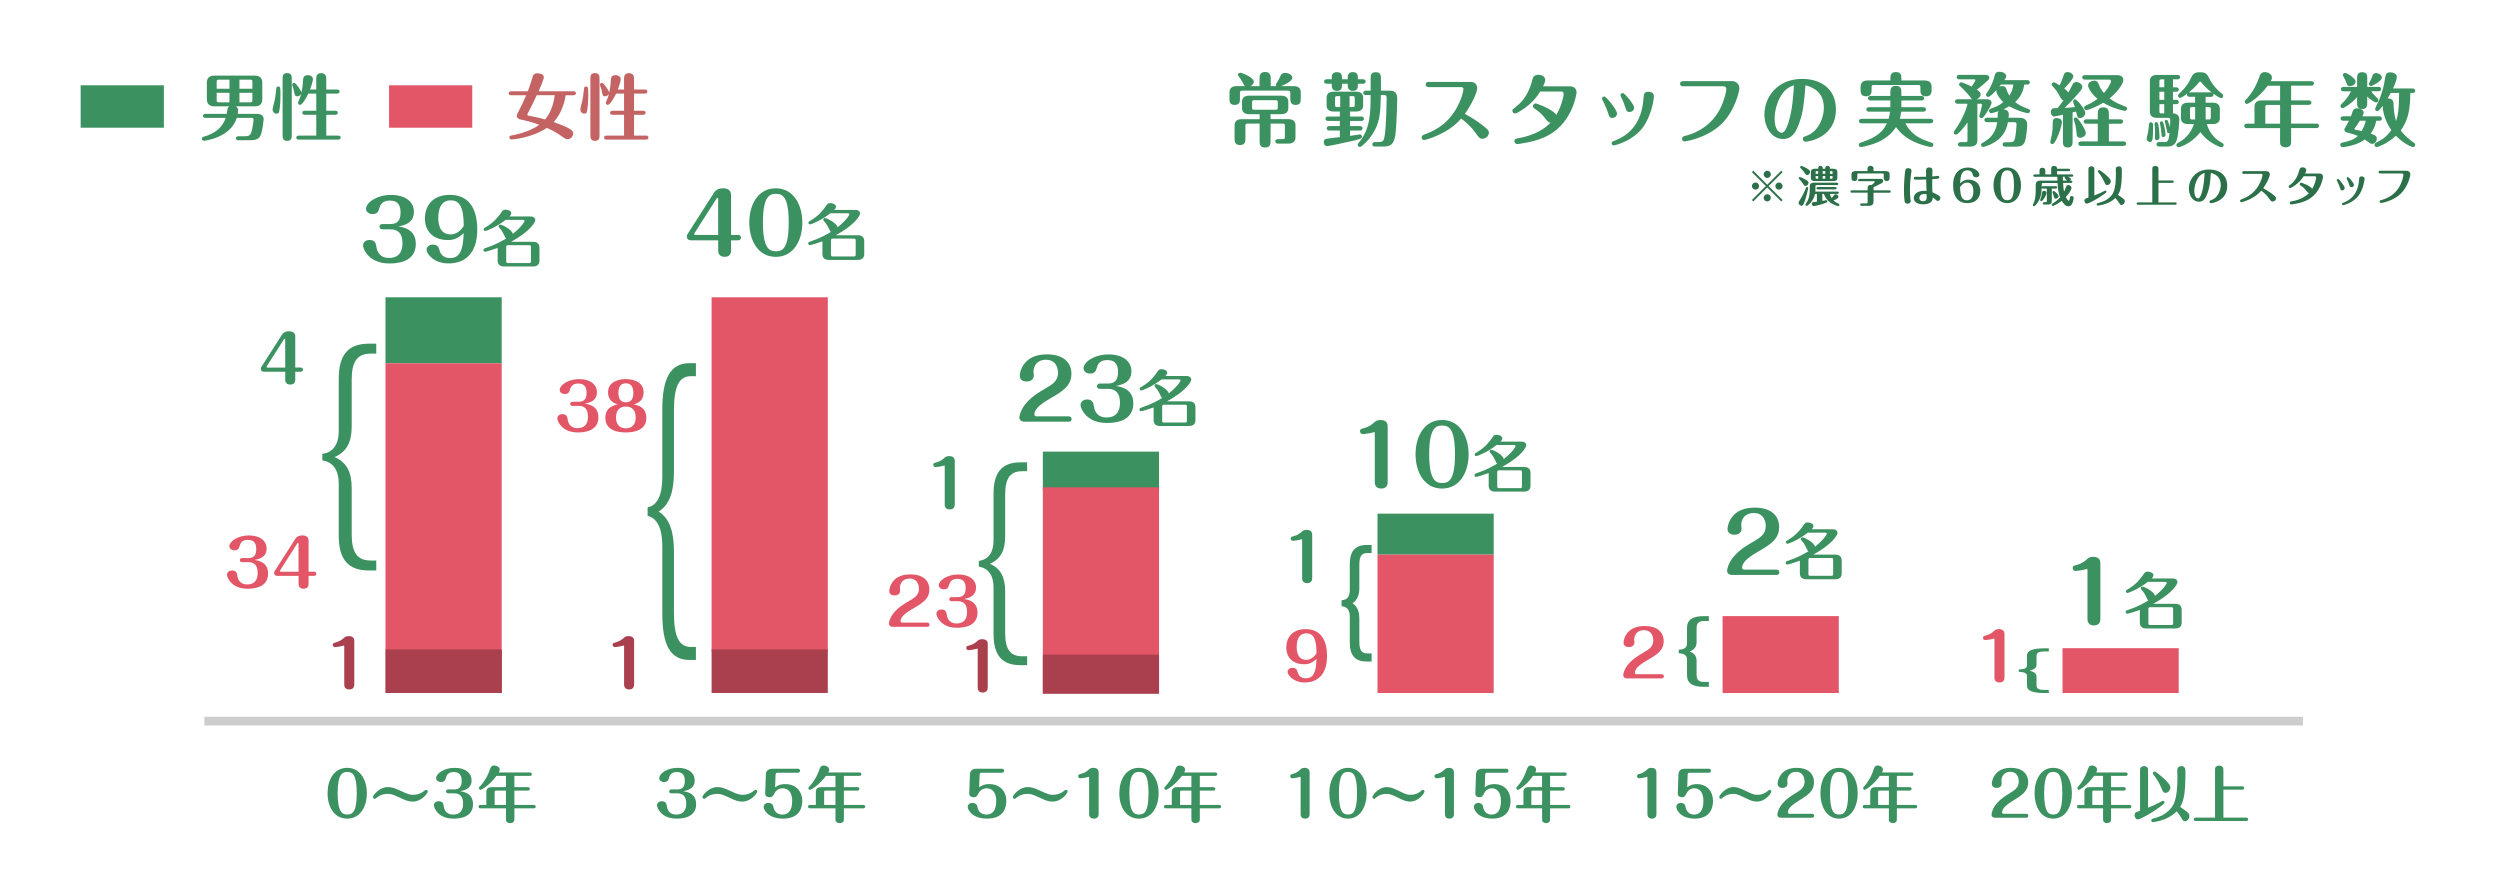 <?xml version="1.0" encoding="UTF-8"?><svg id="_イヤー_1" xmlns="http://www.w3.org/2000/svg" viewBox="0 0 813 287"><defs><style>.cls-1{fill:#c36363;}.cls-2{fill:#aa404e;}.cls-3{fill:#e35668;}.cls-4{fill:#2b7049;}.cls-5{fill:#3b9160;}.cls-6{fill:none;stroke:#cdcdcd;stroke-miterlimit:10;stroke-width:2.83px;}</style></defs><g><path class="cls-5" d="M409.6,28.01v-2.48c0-.73,0-2.12,1.8-2.12s1.83,1.36,1.83,2.12v2.48h1.85c-.1-.1-.21-.23-.21-.42,0-.16,.16-.39,.5-.91,.42-.65,.6-1.02,1.1-2.12,.31-.71,.94-.84,1.54-.84,1.25,0,2.27,.81,2.27,1.59,0,.91-2.19,2.19-3.66,2.69h4.08c1.33,0,2.3,.58,2.3,1.99v2.12c0,.81,0,2.01-1.67,2.01s-1.72-1.28-1.72-1.96v-1.93c0-.47-.13-.76-.76-.76h-14.86c-.6,0-.76,.26-.76,.76v1.93c0,.65,0,1.96-1.7,1.96s-1.7-1.15-1.7-2.01v-2.12c0-1.54,1.15-1.99,2.3-1.99h2.82c-.34-.16-.42-.37-.99-1.44-.26-.52-.5-.89-1.23-1.88-.16-.21-.16-.26-.16-.37,0-.34,.34-.65,.78-.65,.52,0,4.39,1.51,4.39,2.93,0,.65-.52,1.18-1.15,1.41h3Zm.03,9.12h-3.42c-1.33,0-2.3-.55-2.3-1.99v-2.04c0-1.54,1.12-1.99,2.3-1.99h10.45c1.33,0,2.3,.57,2.3,1.99v2.04c0,1.57-1.12,1.99-2.3,1.99h-3.47v1.62h5.8c1.33,0,2.3,.55,2.3,1.99v3.97c0,1.54-1.15,1.99-2.3,1.99h-3.37c-.31,0-.89-.1-.89-.73s.6-.73,.89-.73h1.54c.55,0,.68-.1,.68-.68v-3.66c0-.52-.11-.71-.68-.71h-3.97v5.46c0,1.04,0,2.32-1.78,2.32s-1.78-1.23-1.78-2.32v-5.46h-3.94c-.58,0-.68,.16-.68,.71v4c0,1.04,0,2.27-1.75,2.27s-1.78-1.2-1.78-2.27v-4.15c0-1.57,1.15-1.99,2.3-1.99h5.85v-1.62Zm5.9-3.87c0-.52-.13-.68-.68-.68h-7c-.58,0-.68,.16-.68,.68v1.72c0,.55,.1,.71,.68,.71h7c.57,0,.68-.18,.68-.71v-1.72Z"/><path class="cls-5" d="M435.72,42.46h-3.37c-.31,0-.89-.1-.89-.73s.6-.73,.89-.73h3.37v-1.67h-3.79c-.31,0-.89-.08-.89-.71s.6-.73,.89-.73h3.79v-1.62h-2.01c-1.33,0-2.3-.55-2.3-1.99v-2.48c0-1.54,1.12-1.99,2.3-1.99h7.29c1.33,0,2.3,.55,2.3,1.99v2.48c0,1.54-1.15,1.99-2.3,1.99h-1.96v1.62h3.63c.31,0,.86,.08,.86,.73s-.58,.71-.86,.71h-3.63v1.67h3.16c.31,0,.89,.1,.89,.73s-.6,.73-.89,.73h-3.16v1.72c.63-.1,3.03-.47,3.19-.47,.37,0,.68,.31,.68,.73,0,.57-.21,.71-3.32,1.44-2.17,.5-7.42,1.62-7.97,1.62-.84,0-1.12-.6-1.12-1.28,0-.57,.26-.97,.86-1.1,.68-.13,3.74-.44,4.36-.52v-2.14Zm7.5-16.69c.31,0,.89,.1,.89,.73s-.6,.73-.89,.73h-1.65v.44c0,.71,0,1.88-1.62,1.88s-1.67-1.28-1.67-1.88v-.44h-1.85c0,1.15,0,2.32-1.65,2.32s-1.7-1.12-1.7-2.32h-1.59c-.31,0-.89-.1-.89-.73s.6-.73,.89-.73h1.59c0-1.15,0-2.3,1.67-2.3s1.67,1.12,1.67,2.3h1.85v-.44c0-.57,0-1.88,1.65-1.88s1.65,1.15,1.65,1.88v.44h1.65Zm-7.39,5.49h-.97c-.57,0-.71,.18-.71,.71v2.17c0,.52,.1,.68,.71,.68h.97v-3.55Zm3.06,3.55h.99c.58,0,.68-.16,.68-.68v-2.17c0-.52-.1-.71-.68-.71h-.99v3.55Zm5.33-3.89c-.31,0-.89-.08-.89-.71s.6-.73,.89-.73h1.51v-3.94c0-.91,0-2.06,1.65-2.06s1.7,1.1,1.7,2.06v3.94h2.56c1.02,0,2.74,0,2.74,2.61,0,.05-.13,7.76-.58,11.52-.42,3.58-1.83,4.05-4.02,4.05h-2.61c-.29,0-.89-.08-.89-.73s.63-.73,.89-.73h1.33c1.2,0,1.54-.44,1.8-2.04,.52-3.21,.63-11.31,.63-12.28,0-.76-.16-.97-.89-.97h-.97c-.18,5.62-.29,7.89-1.75,10.95-1.04,2.17-2.66,4.23-4.57,5.72-.16,.13-.34,.21-.5,.21-.37,0-.71-.31-.71-.73,0-.21,.08-.37,.52-.89,3.66-4.36,3.66-9.98,3.66-15.26h-1.51Z"/><path class="cls-5" d="M464.65,28.32c-.29,0-.99,0-.99-.84s.71-.84,.99-.84h13.74c1.33,0,2.01,1.1,2.01,1.99,0,1.36-1.85,5.38-4.02,8.41,.94,.5,3.55,1.93,6.11,3.97,1.41,1.12,1.7,1.57,1.7,2.12,0,1.04-.97,1.99-2.12,1.99-.86,0-1.12-.37-2.25-1.96-1.28-1.8-2.8-3.24-4.65-4.62-4.18,5.02-11.55,7-12.07,7-.42,0-.78-.37-.78-.86,0-.6,.47-.76,.71-.86,2.53-.97,7.24-2.74,10.55-8.49,1.59-2.77,2.33-5.51,2.33-6.32,0-.34-.18-.68-.68-.68h-10.58Z"/><path class="cls-5" d="M500.88,29.76c-1.07,1.65-2.48,3.76-6.03,6.06-.52,.34-1.75,1.1-2.17,1.1-.39,0-.86-.42-.86-.94,0-.37,.11-.44,.97-1.1,.89-.68,3.92-2.95,5.33-8.23,.37-1.33,.39-1.41,.6-1.7,.37-.44,.92-.63,1.54-.63,1.02,0,2.25,.52,2.25,1.7,0,.73-.65,1.93-.73,2.06h8.88c1.38,0,2.04,1.02,2.04,1.99,0,.16-1.1,9.3-8.8,13.71-2.56,1.49-5.62,2.35-9.35,2.93-.68,.1-.91,.13-1.12,.13-.73,0-.94-.63-.94-.94,0-.71,.44-.81,1.38-.97,6.48-1.18,9.3-3.97,10.37-5.04-.65-.03-.81-.23-1.78-1.44-1.12-1.41-1.7-1.96-3.42-3.13-.29-.21-.52-.37-.52-.78,0-.52,.44-.91,.86-.91,.5,0,6.3,2.32,6.69,3.79,1.49-2.3,2.43-5.93,2.43-6.79,0-.18,0-.86-.73-.86h-6.87Z"/><path class="cls-5" d="M522.94,36.74c-.24-.78-.84-2.33-1.33-3.27-.26-.47-.65-1.23-.65-1.38,0-.44,.42-.71,.73-.71,.44,0,1.33,1.1,1.91,1.78,.81,.99,2.25,2.93,2.25,3.74,0,1.02-.94,1.46-1.49,1.46-.94,0-1.1-.5-1.41-1.62Zm14.92-5.46c0,.81-.76,6.45-3.74,10.34-3.32,4.31-8.93,5.67-9.33,5.67-.37,0-.68-.31-.68-.71,0-.47,.31-.6,.55-.68,2.35-.89,9.12-3.4,9.82-13.98,.08-1.28,.16-2.09,1.67-2.09,.34,0,1.7,.18,1.7,1.44Zm-9.43,3.27c-.39-1.25-.71-1.93-1.2-2.9-.24-.5-.26-.55-.26-.71,0-.39,.39-.68,.76-.68,.42,0,1.38,1.18,1.86,1.72,.76,.94,1.83,2.33,1.83,3.08,0,.94-.94,1.36-1.36,1.36-1.04,0-1.15-.31-1.62-1.88Z"/><path class="cls-5" d="M563.35,26.39c1.12,0,2.3,.84,2.3,2.43,0,.39-1.23,7.11-5.93,11.6-4.57,4.36-11.23,5.56-11.89,5.56s-.84-.57-.84-.84c0-.68,.6-.84,.99-.94,1.83-.47,7.94-2.17,11.39-8.8,1.41-2.74,2.04-5.8,2.04-6.4s-.34-.94-.86-.94h-13.17c-1.02,0-1.02-.71-1.02-.81,0-.78,.71-.86,1.02-.86h15.96Z"/><path class="cls-5" d="M585.21,39.71c-1.15,3.42-2.51,5.49-5.33,5.49-3.81,0-6.09-3.94-6.09-7.97,0-5.43,3.97-11.57,12.3-11.57,5.7,0,10.95,2.95,10.95,9.9,0,9.4-9.3,10.53-9.85,10.53-.47,0-.89-.37-.89-.89,0-.63,.26-.71,1.36-1.1,3.6-1.31,5.46-5.72,5.46-9.01,0-5.28-3.61-6.69-5.98-7.37-.52,6.3-.71,8.39-1.93,11.99Zm-5.85-8.86c-1.67,2.59-2.25,5.59-2.25,7.78,0,3.89,1.67,4.55,2.3,4.55,1.15,0,1.96-2.53,2.25-3.5,1.28-4.13,1.52-8.75,1.72-11.96-1.31,.52-2.69,1.07-4.02,3.13Z"/><path class="cls-5" d="M605.42,40.1c-.31,0-.89-.1-.89-.73s.6-.73,.89-.73h8.75c.34-1.2,.42-1.8,.47-2.32h-6.82c-.34,0-.89-.1-.89-.73s.58-.73,.89-.73h6.92v-2.19h-6.37c-.31,0-.89-.1-.89-.73s.6-.73,.89-.73h6.37v-1.02c0-.91,0-2.27,1.8-2.27s1.78,1.23,1.78,2.27v1.02h6.53c.31,0,.89,.1,.89,.73s-.6,.73-.89,.73h-6.53v2.19h7.11c.31,0,.89,.1,.89,.73s-.6,.73-.89,.73h-7.18c-.1,1.12-.29,1.85-.44,2.32h9.98c.34,0,.89,.1,.89,.73s-.6,.73-.89,.73h-8.15c.71,1.33,2.3,4.41,7.97,6.11,.78,.24,1.12,.31,1.12,.86,0,.37-.31,.73-.71,.73-.37,0-2.19-.39-3.92-1.02-4.49-1.62-6.48-4.02-7.52-5.46-2.53,3.94-6.56,5.28-8.46,5.83-1.12,.34-2.59,.68-2.93,.68-.37,0-.71-.29-.71-.71,0-.55,.29-.65,1.1-.91,2.22-.76,6.16-2.04,8.04-6.11h-8.2Zm9.33-14.45c0-.86,0-2.22,1.8-2.22s1.78,1.23,1.78,2.22v.52h7.52c1.33,0,2.3,.57,2.3,1.99v1.18c0,.57-.03,1.99-1.83,1.99s-1.8-1.36-1.8-1.99v-1.02c0-.52-.1-.68-.68-.68h-14.52c-.55,0-.68,.16-.68,.68v1.07c0,.52,0,1.93-1.78,1.93s-1.8-1.36-1.8-1.93v-1.23c0-1.54,1.15-1.99,2.3-1.99h7.39v-.52Z"/><path class="cls-5" d="M645.35,24.33c.47,0,1.59,0,1.59,.97,0,.26-.13,.44-.31,.65-.08,.08-1.15,1.2-3.76,3.21,1.02,.65,1.23,1.04,1.23,1.54,0,.71-.55,1.28-1.28,1.57h3.55c.68,0,1.28,.5,1.28,1.15,0,.6-1.1,2.48-1.65,3.29-1.12,1.72-1.31,1.72-1.62,1.72-.42,0-.71-.37-.71-.73,0-.18,.39-1.41,.47-1.67,.29-1.12,.39-1.85,.39-1.96s-.05-.34-.37-.34h-1.12v11.96c0,1.41-.97,1.99-2.3,1.99h-3.11c-.29,0-.89-.08-.89-.73s.57-.73,.89-.73h1.49c.58,0,.71-.16,.71-.68v-5.72c-.65,.97-3,3.97-3.74,3.97-.37,0-.73-.29-.73-.73,0-.23,.05-.31,.24-.57,3.24-4.39,4.23-8.49,4.23-8.75h-3.16c-.29,0-.89-.08-.89-.73s.58-.73,.89-.73h4.7c-.21-.1-.31-.26-.52-.55-.37-.5-1.18-1.59-2.82-3.13-.73-.68-.94-.81-.94-1.1,0-.39,.31-.73,.71-.73s2.38,.86,3.4,1.41c.16-.29,1.2-1.91,1.2-2.09,0-.29-.29-.29-.37-.29h-4.83c-.29,0-.89-.08-.89-.73s.58-.73,.89-.73h8.15Zm4.28,13.95c.03-.31,.03-.65,.03-1.2,0-.39,.05-.68,.31-.94-1.23,.42-2.2,.68-2.43,.68-.37,0-.71-.29-.71-.73,0-.13,.03-.52,.5-.71,1.85-.68,2.79-1.02,4.15-2.19-1.7-1.57-2.3-3.11-2.3-3.61,0-.13,.03-.21,.05-.31-.6,.65-2.06,2.25-2.66,2.25-.42,0-.73-.34-.73-.73,0-.18,.16-.37,.34-.63,1.1-1.49,1.99-3.58,2.51-5.62,.1-.47,.29-1.2,1.54-1.2,.97,0,2.19,.52,2.19,1.41,0,.34-.21,.71-.6,1.31h7.39c.29,0,.89,.08,.89,.73s-.57,.71-.89,.71h-.91c-.26,1.59-.84,3.79-2.98,5.67,1.28,1.07,2.3,1.49,4.34,2.3,.37,.16,.52,.34,.52,.63,0,.37-.31,.71-.73,.71-.21,0-2.79-.47-6.06-2.25-.84,.5-1.36,.76-1.88,.99,.73,.03,1.75,.37,1.75,1.62,0,.23-.03,.76-.08,1.12h2.95c1.2,0,3.11,0,3.11,2.25,0,1.25-.26,3.45-.47,4.47-.42,2.25-1.28,2.69-3.58,2.69h-3.03c-.29,0-.89-.08-.89-.73s.58-.71,.89-.71h1.38c1.2,0,1.46-.37,1.65-.94,.34-1.12,.6-4.23,.6-4.91,0-.44-.29-.68-.68-.68h-2.12c-.26,1.44-.99,3.84-3,5.54-2.22,1.85-4.81,2.53-5.07,2.53-.37,0-.68-.34-.68-.73,0-.26,.08-.42,.5-.63,4.1-2.12,4.57-5.46,4.75-6.71h-3.27c-.29,0-.89-.08-.89-.73s.57-.71,.89-.71h3.4Zm1.1-10.79c-.1,.13-.5,.6-.57,.71,.18-.08,.44-.21,.94-.21,1.1,0,1.28,.57,1.54,1.46,.18,.55,.47,1.12,.81,1.65,.76-1.2,1.04-1.99,1.31-3.61h-4.02Z"/><path class="cls-5" d="M666.74,46.17c0-.1,.39-1.65,.5-2.25,.29-1.59,.29-2.72,.31-3.84,0-.73,.03-1.7,1.28-1.7,.18,0,1.7,.1,1.7,1.28s-.97,4.02-1.78,5.62c-.29,.55-.81,1.59-1.33,1.59-.39,0-.68-.34-.68-.71Zm4.13-8.88c-.42,.1-2.59,.6-2.9,.6-.55,0-1.04-.65-1.04-1.44,0-.63,.31-1.04,.63-1.18,.21-.1,.34-.1,1.57-.1,.58-.73,1.1-1.38,1.91-2.56-.44-.08-.65-.29-.84-.65-.55-1.02-1.2-2.32-2.25-3.42-.65-.71-.71-.78-.71-1.07,0-.44,.34-.71,.65-.71s1.49,.73,1.88,.99c.63-1.2,.97-2.19,1.36-3.37,.1-.31,.31-.94,1.28-.94,.89,0,1.83,.65,1.83,1.41,0,.81-1.93,2.9-2.95,3.94,.52,.39,1.1,.89,1.31,1.31,.42-.71,.86-1.54,1.28-2.4,.23-.47,.5-1.02,1.36-1.02s1.93,.71,1.93,1.59c0,.57-.44,1.1-1.15,1.93-1.46,1.7-3,3.34-4.6,4.89,1.72-.1,1.91-.1,3.34-.26-.08-.26-.6-1.52-.6-1.83s.24-.71,.63-.71c.65,0,3.34,3.32,3.34,4.42,0,.94-.91,1.7-1.7,1.7s-.91-.42-1.31-2.14c-.16,.03-.94,.24-1.12,.29v9.27c0,1.02,0,2.14-1.59,2.14s-1.54-1.18-1.54-2.09v-8.59Zm4.36,5.51c-.03-.42-.18-1.93-.63-3.24-.03-.08-.21-.65-.21-.73,0-.34,.29-.65,.68-.65,.47,0,1.2,1.1,1.83,2.06,.47,.73,1.41,2.33,1.41,3.03,0,1.02-1.2,1.52-1.67,1.52-1.23,0-1.28-.5-1.41-1.99Zm10.58,3.19h4.73c.31,0,.89,.1,.89,.73s-.6,.73-.89,.73h-13.77c-.29,0-.89-.08-.89-.73s.63-.73,.89-.73h5.43v-5.75h-3.68c-.26,0-.89-.05-.89-.71s.63-.73,.89-.73h3.68v-1.59c0-1.02,0-2.3,1.78-2.3s1.83,1.31,1.83,2.3v1.59h3.71c.31,0,.89,.08,.89,.71s-.57,.73-.89,.73h-3.71v5.75Zm-7.78-20.11c-.29,0-.89-.05-.89-.71s.63-.73,.89-.73h10.61c1.31,0,1.88,.78,1.88,1.57,0,.99-1.49,3.58-4.49,5.96,1.8,1.36,2.77,1.75,5.2,2.72,.16,.05,.5,.18,.5,.63,0,.42-.37,.73-.71,.73s-3.95-.76-7.05-2.64c-1.99,1.25-4.88,2.38-5.46,2.38-.47,0-.76-.34-.76-.71,0-.5,.37-.65,.68-.81,1.04-.47,2.25-1.02,3.68-2.14-1.72-1.36-3.06-3.4-3.06-4.36,0-1.07,1.28-1.54,2.01-1.54,.99,0,1.23,.55,1.7,1.75,.31,.84,.91,1.7,1.44,2.27,.94-1.04,2.3-2.98,2.3-3.89,0-.16-.1-.47-.5-.47h-7.97Z"/><path class="cls-5" d="M700.09,40.16c.1,.26,.08,1.36,.08,1.72,0,4-.29,4.28-1.02,4.28-.37,0-1.07-.29-1.07-1.1,0-.29,.42-1.7,.47-2.06,.13-.73,.23-2.01,.31-2.64,.03-.37,.24-.6,.63-.6,.31,0,.52,.18,.6,.39Zm3.74,6.03c1.1,0,1.38-.16,1.72-3-.08,.08-.21,.13-.37,.13-.34,0-.39-.13-.6-1.33-.08-.44-.58-2.35-.58-2.51,0-.34,.21-.52,.5-.52,.21,0,.31,.08,.42,.29,.34,.71,.63,1.57,.78,2.14,.03-.52,.05-1.49,.05-2.04,0-.86,0-1.02-.57-1.02h-3.74c-1.18,0-2.3-.44-2.3-1.99v-9.98c0-1.44,.97-1.99,2.3-1.99h6.63c.29,0,.89,.05,.89,.71s-.58,.73-.89,.73h-1.41v2.59h.99c.29,0,.89,.08,.89,.73s-.58,.71-.89,.71h-.99v2.61h.99c.29,0,.89,.08,.89,.73s-.58,.71-.89,.71h-.99v2.98c1.04,0,2.04,.57,2.04,1.83,0,1.65-.31,5.2-.81,6.79-.65,2.17-2.25,2.17-3.53,2.17h-2.17c-.29,0-.89-.08-.89-.73s.58-.73,.89-.73h1.62Zm-3-3.24c0-.5-.05-1.33-.08-1.78,0-.13-.08-.71-.08-.86,0-.39,.21-.6,.6-.6,.42,0,.52,.34,.65,1.04,.24,1.28,.37,3.34,.37,3.92s-.39,.91-.86,.91c-.44,0-.65-.26-.65-.65,0-.31,.05-1.7,.05-1.99Zm2.98-14.55v-2.59h-.89c-.55,0-.68,.18-.68,.65v1.93h1.57Zm0,4.05v-2.61h-1.57v2.61h1.57Zm-1.57,1.44v2.33c0,.5,.13,.65,.68,.65h.89v-2.98h-1.57Zm1.46,6.74c.31,1.18,.55,2.66,.55,3.16,0,.52-.39,.78-.84,.78-.39,0-.42-.18-.52-1.28-.1-1.07-.21-1.93-.37-2.64-.05-.23-.13-.55-.13-.71,0-.29,.23-.47,.55-.47,.39,0,.52,.26,.76,1.15Zm10.16-9.14h-1.75c-.31,0-.89-.08-.89-.73,0-.1,0-.16,.05-.29-.39,.31-1.8,1.36-2.3,1.36-.26,0-.68-.24-.68-.73,0-.26,.1-.37,1.04-1.28,1.91-1.88,2.46-2.98,3.42-4.91,.71-1.41,1.75-1.41,2.72-1.41,1.38,0,2.06,.18,2.79,1.65,1.51,3.08,3.53,4.7,4.34,5.33,.31,.23,.39,.5,.39,.71,0,.37-.24,.71-.68,.71-.47,0-2.04-1.07-2.56-1.46,.05,.13,.08,.24,.08,.34,0,.68-.65,.73-.89,.73h-1.67v1.88h2.33c1.33,0,2.3,.55,2.3,1.99v2.98c0,1.54-1.12,1.99-2.3,1.99h-1.96c.86,2.72,2.53,4.86,4.96,6.09,.24,.13,.55,.29,.55,.73,0,.42-.34,.73-.71,.73-.31,0-1.44-.5-2.27-.94-2.61-1.41-3.92-3.11-4.62-4-3.03,3.97-6.97,4.94-7.08,4.94-.37,0-.71-.31-.71-.73,0-.44,.31-.6,.55-.73,3.13-1.57,4.54-4.23,5.17-6.09h-1.93c-1.33,0-2.3-.55-2.3-1.99v-2.98c0-1.57,1.12-1.99,2.3-1.99h2.3v-1.88Zm5.09-1.46c.08,0,.16,0,.29,.03-.71-.55-1.8-1.41-3.37-3.24-.18-.21-.24-.29-.42-.29-.16,0-.21,.08-.29,.18-.26,.34-1.28,1.67-3.34,3.34,.11,0,.21-.03,.29-.03h6.84Zm-5.09,8.83v-4.05h-1.02c-.55,0-.65,.18-.65,.65v2.74c0,.5,.13,.65,.65,.65h1.02Zm3.42-4.05v4.05h1.02c.52,0,.65-.13,.65-.65v-2.74c0-.47-.13-.65-.65-.65h-1.02Z"/><path class="cls-5" d="M741.49,41.67h-10.76c-.31,0-.89-.08-.89-.73s.55-.73,.89-.73h2.43v-5.56c0-1.41,.97-1.99,2.3-1.99h6.03v-4.78h-4.02c-2.95,3.94-6.32,5.93-6.79,5.93-.29,0-.68-.29-.68-.71,0-.31,.16-.47,.63-.97,2.48-2.72,3.55-5.56,3.97-6.77,.39-1.1,.68-1.91,1.93-1.91,.89,0,2.3,.57,2.3,1.75,0,.47-.24,.94-.39,1.2h13.14c.31,0,.91,.08,.91,.73s-.57,.73-.89,.73h-6.53v4.78h5.7c.29,0,.89,.1,.89,.73s-.57,.73-.89,.73h-5.7v6.09h8.18c.29,0,.89,.08,.89,.73s-.58,.73-.89,.73h-8.18v4c0,1.1,0,1.49-.5,1.85-.39,.31-.89,.42-1.31,.42-.63,0-1.25-.26-1.54-.68-.24-.34-.24-.52-.24-1.59v-4Zm0-7.55h-4.1c-.58,0-.71,.16-.71,.68v5.41h4.81v-6.09Z"/><path class="cls-5" d="M764.52,37.83c.1-.26,.5-1.51,.63-1.8,.29-.65,.84-.81,1.38-.81,.97,0,2.14,.55,2.14,1.33,0,.42-.31,1.04-.44,1.28h5.46c.29,0,.89,.08,.89,.73s-.58,.71-.89,.71h-.94c-.26,1.44-.81,2.85-1.8,4.18,1.49,.52,1.99,.81,1.99,1.59,0,.97-.76,1.75-1.54,1.75-.31,0-.6-.18-.73-.26-.23-.16-1.38-.99-1.67-1.18-.68,.55-1.83,1.18-3.03,1.59-1.72,.6-3.74,.91-4.18,.91-.42,0-.73-.31-.73-.73s.26-.65,.63-.73c2.12-.5,3.66-.84,5.09-2.19-1.12-.47-1.93-.71-3.66-1.15-.58-.16-.73-.6-.73-.89,0-.26,.11-.42,.16-.52,.52-.86,.94-1.57,1.33-2.38h-1.83c-.31,0-.89-.05-.89-.73,0-.63,.55-.71,.89-.71h2.48Zm8.93-9.59c.31,0,.89,.08,.89,.71s-.6,.73-.89,.73h-2.3c.44,.71,.6,.89,2.12,2.43,.13,.13,.18,.34,.18,.5,0,.39-.34,.71-.73,.71-.37,0-1.65-.76-2.9-1.91v1.99c0,.89,0,2.06-1.62,2.06s-1.67-1.12-1.67-2.06v-1.85c-1.7,2.04-4.28,3.63-4.68,3.63-.42,0-.73-.34-.73-.73,0-.29,.16-.47,.31-.6,.99-.91,2.38-2.51,3.11-4.15h-2.4c-.31,0-.89-.08-.89-.71s.6-.73,.89-.73h4.39v-2.72c0-.89,0-2.06,1.65-2.06s1.65,1.12,1.65,2.06v2.72h3.63Zm-9.25-.21c-.68,0-.89-.26-1.25-1.36-.08-.21-.52-1.23-.81-1.72-.08-.1-.26-.44-.26-.55,0-.34,.37-.68,.73-.68,.71,0,3.42,1.8,3.42,2.74,0,1.07-1.15,1.57-1.83,1.57Zm3.21,11.23c-.47,.81-1.07,1.7-1.67,2.48-.03,.03-.08,.1-.08,.18,0,.05,.03,.21,.21,.24,.78,.13,1.18,.21,2.14,.44,.63-1.07,1.07-2.12,1.33-3.34h-1.93Zm2.95-11.99c0-.21,.6-1.25,.71-1.46s.47-1.2,.55-1.41c.18-.44,.63-.63,1.07-.63,.86,0,1.88,.65,1.88,1.44,0,1.23-3.27,2.79-3.47,2.79-.37,0-.73-.31-.73-.73Zm13.48,2.95c-.08,4.55-.39,8.57-3.13,12.2,1.46,1.96,3.34,3.32,4.28,4,.24,.16,.44,.31,.44,.68,0,.44-.34,.73-.73,.73-.21,0-2.85-.89-5.56-3.68-2.9,2.74-6.03,3.68-6.24,3.68-.29,0-.71-.23-.71-.73,0-.31,.16-.52,.37-.63,2.27-1.18,3.21-1.67,5.12-4.13-1.96-2.77-2.77-5.72-2.82-7.92-.47,.63-1.28,1.72-1.75,1.72s-.73-.39-.73-.71c0-.21,.99-2.19,1.18-2.61,.89-2.12,1.65-4.47,2.01-7,.24-1.49,.34-2.3,1.72-2.3,1.02,0,2.17,.5,2.17,1.52,0,.52-.39,1.91-1.25,3.74h6.32c.29,0,.89,.08,.89,.73s-.57,.71-.89,.71h-.68Zm-6.37,0c-.42,.78-.6,1.1-1.02,1.8,.86-.08,1.85,.39,1.91,1.41,.1,2.35,.18,3.71,.84,5.96,.52-1.54,.99-3.58,.99-9.17h-2.72Z"/></g><g><path class="cls-4" d="M570.17,65.5l-.45-.45,4.55-4.54-4.55-4.54,.45-.45,4.54,4.55,4.54-4.55,.45,.45-4.55,4.54,4.55,4.54-.45,.45-4.54-4.55-4.54,4.55Zm1.89-4.99c0,.63-.52,1.16-1.16,1.16s-1.18-.52-1.18-1.16,.53-1.16,1.18-1.16,1.16,.53,1.16,1.16Zm3.81-3.81c0,.62-.5,1.16-1.16,1.16s-1.16-.53-1.16-1.16,.53-1.18,1.16-1.18,1.16,.53,1.16,1.18Zm0,7.62c0,.63-.5,1.18-1.16,1.18s-1.16-.53-1.16-1.18,.53-1.16,1.16-1.16,1.16,.53,1.16,1.16Zm3.82-3.81c0,.63-.52,1.16-1.18,1.16s-1.16-.52-1.16-1.16,.53-1.16,1.16-1.16,1.18,.53,1.18,1.16Z"/><path class="cls-4" d="M588.03,61.17c0,.15-.5,2.58-1.29,4.66-.31,.8-.48,1.08-.9,1.08-.5,0-.95-.49-.95-.97,0-.2,.04-.28,.46-.94,.29-.46,1.12-1.78,1.95-3.88,.04-.13,.11-.31,.32-.31,.36,0,.41,.28,.41,.35Zm-.88-.7c-.36,0-.49-.18-.78-.66-.53-.84-.97-1.27-1.3-1.64-.07-.08-.13-.13-.13-.25,0-.18,.15-.36,.36-.36,.13,0,.84,.25,1.6,.69,1.15,.64,1.23,.85,1.23,1.19,0,.53-.49,1.04-.98,1.04Zm.55-3.54c-.42,0-.56-.24-.95-.88-.06-.08-.38-.59-1.23-1.44-.06-.06-.11-.11-.11-.25,0-.2,.17-.39,.39-.39,.14,0,.91,.28,1.65,.71,1,.57,1.19,.83,1.19,1.22,0,.5-.43,1.04-.94,1.04Zm.85,3.54c0-.83,.6-1.06,1.23-1.06h7.56c.17,0,.48,.06,.48,.39s-.32,.39-.48,.39h-6.47c-.41,0-.49,.08-.49,.53v.99c0,.14-.01,.45-.01,.59h7.14c.17,0,.48,.04,.48,.38s-.32,.39-.48,.39h-2.42c.15,.67,.38,1.06,.56,1.36,.15-.14,.7-.84,.81-.98,.13-.15,.24-.27,.5-.27,.45,0,.91,.42,.91,.83,0,.52-.94,.9-1.62,1.18,.5,.48,.94,.7,1.7,1.08,.07,.04,.22,.14,.22,.36,0,.21-.17,.38-.38,.38s-1.58-.39-2.67-1.19c-1.11-.8-1.68-1.88-1.96-2.75h-.55v2.28c.15-.03,1.18-.25,1.26-.25,.2,0,.39,.15,.39,.39,0,.21-.11,.31-.21,.35-1.32,.63-3.96,1.18-4.26,1.18-.21,0-.59-.21-.59-.74,0-.28,.18-.49,.39-.55,.2-.04,1.08-.08,1.26-.11v-2.55h-.6c-.5,2.48-2.42,3.89-2.73,3.89-.21,0-.39-.15-.39-.39,0-.11,.01-.13,.15-.34,1.12-1.6,1.26-3.14,1.26-4.72v-1.05Zm4.19-5.59h.84c0-.35,0-.94,.76-.94s.76,.59,.76,.94h1.18c.71,0,1.23,.29,1.23,1.06v1.89c0,.84-.62,1.06-1.23,1.06h-6.15c-.71,0-1.23-.29-1.23-1.06v-1.89c0-.83,.6-1.06,1.23-1.06h1.16c0-.38,0-.94,.73-.94,.62,0,.73,.46,.73,.77v.17Zm-1.46,1.64v-.87h-.49c-.28,0-.35,.1-.35,.36v.5h.84Zm-.84,.73v.52c0,.27,.07,.36,.35,.36h.49v-.88h-.84Zm.76,4.34c-.17,0-.48-.06-.48-.39s.32-.39,.48-.39h5.59c.17,0,.48,.06,.48,.39s-.32,.39-.48,.39h-5.59Zm2.38-5.07v-.87h-.84v.87h.84Zm-.84,.73v.88h.84v-.88h-.84Zm3.21-.73v-.5c0-.27-.06-.36-.35-.36h-.5v.87h.85Zm-.85,.73v.88h.5c.29,0,.35-.1,.35-.36v-.52h-.85Z"/><path class="cls-4" d="M602.23,62.67c-.18,0-.48-.04-.48-.38s.31-.39,.48-.39h5.11v-.59c0-.43,0-1.16,.97-1.16,.14,0,.22,.03,.31,.04,.28-.24,1.05-.87,1.05-1.01,0-.07-.04-.25-.28-.25h-4.66c-.17,0-.48-.04-.48-.38,0-.36,.32-.39,.48-.39h6.85c.71,0,.83,.52,.83,.71,0,.38-.25,.56-.69,.8-.81,.43-1.62,.85-2.46,1.21,.01,.11,.01,.14,.01,.43v.59h5.13c.17,0,.48,.04,.48,.39s-.32,.38-.48,.38h-5.13v2.91c0,.74-.36,1.34-1.46,1.34h-2.41c-.17,0-.48-.04-.48-.39s.32-.38,.48-.38h1.54c.34,0,.41-.15,.41-.42v-3.07h-5.11Zm5.1-7.96c0-.52,.52-.78,.99-.78,.53,0,.95,.38,.95,.76v.95h4.01c.71,0,1.23,.29,1.23,1.06v.94c0,.53,0,1.22-.94,1.22s-.97-.7-.97-1.22v-.81c0-.27-.08-.42-.41-.42h-7.77c-.32,0-.41,.15-.41,.42v.81c0,.49,0,1.22-.95,1.22s-.95-.66-.95-1.22v-.94c0-.83,.6-1.06,1.23-1.06h3.98v-.92Z"/><path class="cls-4" d="M621.62,55.54c0,.14-.29,2.34-.34,2.79-.06,.62-.17,1.84-.17,3.38,0,.76,.03,1.58,.1,2.31,.06,.48,.14,1.29,.14,1.4,0,.63-.5,.81-1.13,.81-.48,0-.79-.35-.85-.85-.18-1.22-.2-3.17-.2-3.66,0-.59,0-2.41,.28-5.13,.15-1.54,.2-1.89,1.13-1.89,.08,0,1.04,0,1.04,.84Zm7.79,1.74c.25-.03,.69-.1,.8-.1,.17,0,.42,.13,.42,.46,0,.48-.2,.49-2.27,.63-.01,2.66,0,3.14,.07,4.27,.64,.25,1.09,.48,1.7,.84,.62,.36,.87,.56,.87,.98,0,.39-.25,.98-.81,.98-.31,0-.43-.11-.95-.57-.36-.32-.41-.36-.69-.57-.04,.56-.08,.87-.39,1.27-.66,.87-2.1,.98-2.69,.98-.99,0-3.1-.22-3.1-2.04,0-1.43,1.33-2.35,3.42-2.35,.24,0,.53,.01,.71,.04-.07-1.41-.08-2.23-.11-3.73-.56,.01-1.85,.06-2.34,.06s-1.32,0-1.42-.04c-.2-.07-.28-.25-.28-.43,0-.29,.2-.46,.48-.46,.21,0,1.13,.01,1.33,.01,.5,0,1.05-.01,2.21-.04,0-.29-.03-1.61-.03-1.88,0-.59,.14-1.13,1.01-1.13,1.08,0,1.08,.67,1.08,1.05,0,.11-.06,1.57-.06,1.86,.27-.01,.77-.06,1.04-.08Zm-3.59,5.8c-1.34,0-1.65,.8-1.65,1.34,0,1.01,1.08,1.01,1.27,1.01,1.01,0,1.11-.7,1.11-1.19,0-.17-.03-.97-.03-1.05-.17-.06-.48-.11-.7-.11Z"/><path class="cls-4" d="M640.14,58.43c2.4,0,3.85,1.46,3.85,3.64,0,1.81-1.01,3.98-4.23,3.98-2.76,0-4.61-1.76-4.61-5.87s2.33-5.7,4.85-5.7,3.71,1.65,3.71,2.31c0,.5-.48,.87-1.06,.87-.87,0-1.01-.52-1.12-.95-.17-.63-.63-1.32-1.78-1.32-1.61,0-2.2,1.26-2.3,4.22,1.01-.97,1.77-1.18,2.69-1.18Zm-.5,6.71c1.74,0,2.1-1.62,2.1-3,0-.39,0-2.76-2.04-2.76-1.19,0-1.83,.83-2.27,1.42,.03,3.18,.66,4.34,2.21,4.34Z"/><path class="cls-4" d="M657.23,60.26c0,3-1.47,5.79-4.48,5.79s-4.47-2.8-4.47-5.79,1.44-5.79,4.47-5.79,4.48,2.83,4.48,5.79Zm-6.65,0c0,4.33,1.08,4.85,2.17,4.85s2.19-.38,2.19-4.85-1.09-4.85-2.19-4.85c-1.01,0-2.17,.36-2.17,4.85Z"/><path class="cls-4" d="M664.39,59.5c-.32,0-.41,.14-.41,.41v.9c.1-.22,.25-.25,.45-.25h4.08c.18,0,.48,.06,.48,.39s-.31,.38-.48,.38h-1.26v4.13c0,.83-.6,1.06-1.23,1.06h-1.23c-.15,0-.48-.04-.48-.39s.34-.39,.48-.39h.46c.34,0,.38-.14,.38-.36v-4.05h-1.19c-.15,0-.36,0-.46-.27-.08,2.23-.5,3.82-1.67,5.27-.25,.31-.62,.74-.85,.74-.21,0-.39-.17-.39-.39,0-.06,.01-.11,.07-.21,.67-1.23,.88-2.48,.88-4.99v-1.4c0-.74,.36-1.34,1.46-1.34h5.6s-.01-1.05-.03-1.25h-7.35c-.14,0-.48-.03-.48-.38s.34-.39,.48-.39h1.56v-1.18c0-.28,0-.99,.92-.99s.95,.7,.95,.99v1.18h1.92v-1.65c0-.43,0-1.11,.94-1.11,.15,0,.97,0,.98,.92h3.75c.18,0,.48,.06,.48,.39s-.31,.38-.48,.38h-3.75v1.06h4.79c.17,0,.48,.04,.48,.38s-.32,.39-.48,.39h-1.33c.28,.1,1.04,.35,1.04,.77,0,.28-.22,.41-.34,.48h.34c.17,0,.46,.04,.46,.38s-.31,.39-.46,.39h-2.55c.11,1.82,.17,2.24,.31,2.83,.18-.35,.32-.7,.67-1.62,.11-.32,.36-.55,.73-.55,.6,0,1.02,.53,1.02,.98,0,.42-.71,1.72-1.85,2.96,.55,1.16,.92,1.16,.95,1.16,.17,0,.25-.17,.34-.67,.1-.59,.14-.83,.6-.83,.35,0,.67,.18,.67,.55,0,.42-.15,1.09-.35,1.6-.2,.52-.56,1.18-1.36,1.18-1.04,0-1.79-1.12-2.16-1.78-1.25,.99-2.69,1.67-2.89,1.67-.22,0-.39-.18-.39-.39,0-.22,.14-.31,.22-.36,1.25-.73,1.96-1.46,2.52-2.06-.45-1.15-.7-2.33-.84-4.65h-4.72Zm-.25,5.77c-.08,.1-.17,.14-.28,.14-.21,0-.39-.15-.39-.39,0-.08,.35-.99,.39-1.19,.1-.45,.2-1.09,.24-1.29,.06-.32,.34-.49,.66-.49s.74,.2,.74,.63c0,.99-1.01,2.23-1.36,2.59Zm4.36-.66c-.38,0-.53-.22-.62-.74-.07-.41-.21-.83-.38-1.2-.03-.06-.04-.11-.04-.17,0-.21,.17-.39,.39-.39,.35,0,1.61,1.19,1.61,1.67,0,.52-.57,.84-.97,.84Zm2.35-7.13c.01,1.04,.01,1.15,.01,1.25h1.27c-.08-.08-.39-.52-.48-.6-.14-.17-.25-.31-.25-.41s.03-.2,.08-.24h-.64Z"/><path class="cls-4" d="M679.16,54.84c0-.38,.41-.76,.95-.76,.59,0,.97,.39,.97,.77v8.71c1.12-.42,2.23-.91,3.29-1.47,.15-.08,.2-.1,.28-.1,.2,0,.39,.14,.39,.39,0,.2-.36,.46-.8,.77-2.34,1.69-5.07,3.07-5.62,3.07s-.77-.57-.77-.98,.22-.59,.31-.63c.06-.04,.88-.32,1-.36v-9.41Zm11.3,9.72c.36,.31,.53,.5,.53,.9,0,.56-.46,1.19-1.08,1.19-.41,0-.53-.22-.77-.63-.07-.11-.48-.8-1.21-1.62-1.15,1.09-2.59,1.78-4.12,2.17-.84,.21-1.53,.29-1.61,.29-.21,0-.38-.17-.38-.39,0-.31,.24-.36,.35-.41,1.65-.42,2.59-.77,3.71-1.72,1.29-1.09,2.21-2.44,2.21-7.72,0-.22-.04-1.33-.04-1.58,0-.94,.84-.94,.97-.94,1,0,1,.67,1,1.61,0,4.82-.46,6.43-1.26,7.68,.43,.27,1.29,.84,1.69,1.18Zm-5.2-4.37c-.49,0-.6-.25-.91-.94-.35-.8-.9-1.85-1.65-2.82-.42-.52-.46-.57-.46-.7,0-.22,.18-.42,.41-.42,.25,0,1.28,.81,1.6,1.08,.9,.73,2.2,1.89,2.2,2.52,0,.69-.62,1.27-1.18,1.27Z"/><path class="cls-4" d="M701.93,58.69h4.5c.15,0,.48,.04,.48,.39s-.31,.38-.48,.38h-4.5v6.36h5.45c.15,0,.48,.03,.48,.38s-.31,.39-.48,.39h-12.07c-.17,0-.48-.04-.48-.39s.29-.38,.48-.38h4.62v-10.59c0-.62,0-.84,.27-1.04,.22-.17,.5-.22,.74-.22,.39,0,.74,.2,.84,.35,.14,.2,.15,.27,.15,.91v3.46Z"/><path class="cls-4" d="M717.94,62.66c-.62,1.83-1.34,2.94-2.86,2.94-2.04,0-3.26-2.11-3.26-4.27,0-2.91,2.13-6.21,6.6-6.21,3.05,0,5.87,1.58,5.87,5.31,0,5.04-4.99,5.65-5.28,5.65-.25,0-.48-.2-.48-.48,0-.34,.14-.38,.73-.59,1.93-.7,2.93-3.07,2.93-4.83,0-2.83-1.93-3.59-3.21-3.95-.28,3.38-.38,4.5-1.04,6.43Zm-3.14-4.75c-.9,1.39-1.21,3-1.21,4.17,0,2.09,.9,2.44,1.23,2.44,.62,0,1.05-1.36,1.2-1.88,.69-2.21,.81-4.69,.92-6.42-.7,.28-1.44,.57-2.16,1.68Z"/><path class="cls-4" d="M729.71,56.55c-.15,0-.53,0-.53-.45s.38-.45,.53-.45h7.37c.71,0,1.08,.59,1.08,1.06,0,.73-1,2.89-2.16,4.51,.5,.27,1.91,1.04,3.28,2.13,.76,.6,.91,.84,.91,1.13,0,.56-.52,1.06-1.13,1.06-.46,0-.6-.2-1.21-1.05-.69-.97-1.5-1.74-2.49-2.48-2.24,2.69-6.19,3.75-6.47,3.75-.22,0-.42-.2-.42-.46,0-.32,.25-.41,.38-.46,1.36-.52,3.88-1.47,5.66-4.55,.85-1.48,1.25-2.96,1.25-3.39,0-.18-.1-.36-.36-.36h-5.67Z"/><path class="cls-4" d="M749.13,57.32c-.57,.88-1.33,2.02-3.24,3.25-.28,.18-.94,.59-1.16,.59-.21,0-.46-.22-.46-.5,0-.2,.06-.24,.52-.59,.48-.36,2.1-1.58,2.86-4.41,.2-.71,.21-.76,.32-.91,.2-.24,.49-.34,.83-.34,.55,0,1.2,.28,1.2,.91,0,.39-.35,1.04-.39,1.11h4.76c.74,0,1.09,.55,1.09,1.06,0,.08-.59,4.99-4.72,7.35-1.37,.8-3.01,1.26-5.02,1.57-.36,.06-.49,.07-.6,.07-.39,0-.5-.34-.5-.5,0-.38,.24-.43,.74-.52,3.47-.63,4.99-2.13,5.56-2.7-.35-.01-.43-.13-.95-.77-.6-.76-.91-1.05-1.83-1.68-.15-.11-.28-.2-.28-.42,0-.28,.24-.49,.46-.49,.27,0,3.38,1.25,3.59,2.03,.8-1.23,1.3-3.18,1.3-3.64,0-.1,0-.46-.39-.46h-3.68Z"/><path class="cls-4" d="M760.96,61.06c-.13-.42-.45-1.25-.71-1.75-.14-.25-.35-.66-.35-.74,0-.24,.22-.38,.39-.38,.24,0,.71,.59,1.02,.95,.43,.53,1.2,1.57,1.2,2,0,.55-.5,.78-.8,.78-.5,0-.59-.27-.76-.87Zm8-2.93c0,.43-.41,3.46-2,5.55-1.78,2.31-4.79,3.04-5,3.04-.2,0-.36-.17-.36-.38,0-.25,.17-.32,.29-.36,1.26-.48,4.89-1.82,5.27-7.49,.04-.69,.08-1.12,.9-1.12,.18,0,.91,.1,.91,.77Zm-5.06,1.75c-.21-.67-.38-1.04-.64-1.56-.13-.27-.14-.29-.14-.38,0-.21,.21-.36,.41-.36,.22,0,.74,.63,1,.92,.41,.5,.98,1.25,.98,1.65,0,.5-.5,.73-.73,.73-.56,0-.62-.17-.87-1.01Z"/><path class="cls-4" d="M782.62,55.51c.6,0,1.23,.45,1.23,1.3,0,.21-.66,3.81-3.18,6.22-2.45,2.34-6.02,2.98-6.37,2.98s-.45-.31-.45-.45c0-.36,.32-.45,.53-.5,.98-.25,4.26-1.16,6.11-4.72,.76-1.47,1.09-3.11,1.09-3.43s-.18-.5-.46-.5h-7.06c-.55,0-.55-.38-.55-.43,0-.42,.38-.46,.55-.46h8.56Z"/></g><g><path class="cls-5" d="M119.3,257.96c0,4.28-2.1,8.26-6.4,8.26s-6.38-4-6.38-8.26,2.06-8.26,6.38-8.26,6.4,4.04,6.4,8.26Zm-9.5,0c0,6.18,1.54,6.92,3.1,6.92s3.12-.54,3.12-6.92-1.56-6.92-3.12-6.92c-1.44,0-3.1,.52-3.1,6.92Z"/><path class="cls-5" d="M130.32,257.2c2.6,1.22,3.1,1.26,4,1.26,1.68,0,2.72-.56,3.3-1.02,.64-.52,.72-.58,.92-.58,.34,0,.58,.28,.58,.54,0,.5-1.9,3.28-5,3.28-1.14,0-2.12-.34-4.06-1.26-2.58-1.22-3.12-1.24-3.98-1.24-1.18,0-2.36,.28-3.3,1.02-.66,.52-.72,.58-.92,.58-.34,0-.58-.28-.58-.54,0-.7,2.22-3.28,4.8-3.28,1.3,0,2.08,.24,4.24,1.24Z"/><path class="cls-5" d="M145.72,258c-.42,0-.66-.32-.66-.64s.24-.64,.66-.64h1.98c1.52,0,2.44-.7,2.44-2.76,0-1.48-.44-2.9-2.58-2.9-.72,0-2.1,.14-2.52,1.78-.18,.66-.38,1.48-1.66,1.48-.82,0-1.56-.54-1.56-1.26,0-1.48,2.54-3.36,6.04-3.36s5.5,1.7,5.5,4.04c0,2.84-2.46,3.3-3.74,3.56,1.34,.22,4.2,.74,4.2,4.22,0,4.5-4.74,4.7-6.36,4.7-5.06,0-6.36-3.58-6.36-4.32,0-.88,.78-1.34,1.56-1.34,1.4,0,1.54,.92,1.66,1.7,.06,.42,.38,2.64,3.04,2.64,3.22,0,3.24-2.82,3.24-3.56,0-2.4-1.08-3.34-2.9-3.34h-1.98Z"/><path class="cls-5" d="M164.54,262.88h-8.24c-.24,0-.68-.06-.68-.56s.42-.56,.68-.56h1.86v-4.26c0-1.08,.74-1.52,1.76-1.52h4.62v-3.66h-3.08c-2.26,3.02-4.84,4.54-5.2,4.54-.22,0-.52-.22-.52-.54,0-.24,.12-.36,.48-.74,1.9-2.08,2.72-4.26,3.04-5.18,.3-.84,.52-1.46,1.48-1.46,.68,0,1.76,.44,1.76,1.34,0,.36-.18,.72-.3,.92h10.06c.24,0,.7,.06,.7,.56s-.44,.56-.68,.56h-5v3.66h4.36c.22,0,.68,.08,.68,.56s-.44,.56-.68,.56h-4.36v4.66h6.26c.22,0,.68,.06,.68,.56s-.44,.56-.68,.56h-6.26v3.06c0,.84,0,1.14-.38,1.42-.3,.24-.68,.32-1,.32-.48,0-.96-.2-1.18-.52-.18-.26-.18-.4-.18-1.22v-3.06Zm0-5.78h-3.14c-.44,0-.54,.12-.54,.52v4.14h3.68v-4.66Z"/></g><g><path class="cls-5" d="M218.28,258c-.42,0-.66-.32-.66-.64s.24-.64,.66-.64h1.98c1.52,0,2.44-.7,2.44-2.76,0-1.48-.44-2.9-2.58-2.9-.72,0-2.1,.14-2.52,1.78-.18,.66-.38,1.48-1.66,1.48-.82,0-1.56-.54-1.56-1.26,0-1.48,2.54-3.36,6.04-3.36s5.5,1.7,5.5,4.04c0,2.84-2.46,3.3-3.74,3.56,1.34,.22,4.2,.74,4.2,4.22,0,4.5-4.74,4.7-6.36,4.7-5.06,0-6.36-3.58-6.36-4.32,0-.88,.78-1.34,1.56-1.34,1.4,0,1.54,.92,1.66,1.7,.06,.42,.38,2.64,3.04,2.64,3.22,0,3.24-2.82,3.24-3.56,0-2.4-1.08-3.34-2.9-3.34h-1.98Z"/><path class="cls-5" d="M237.47,257.2c2.6,1.22,3.1,1.26,4,1.26,1.68,0,2.72-.56,3.3-1.02,.64-.52,.72-.58,.92-.58,.34,0,.58,.28,.58,.54,0,.5-1.9,3.28-5,3.28-1.14,0-2.12-.34-4.06-1.26-2.58-1.22-3.12-1.24-3.98-1.24-1.18,0-2.36,.28-3.3,1.02-.66,.52-.72,.58-.92,.58-.34,0-.58-.28-.58-.54,0-.7,2.22-3.28,4.8-3.28,1.3,0,2.08,.24,4.24,1.24Z"/><path class="cls-5" d="M249.06,251.83c.02-.68,.32-1.84,2.16-1.84h8.3c.42,0,.66,.34,.66,.64,0,.32-.24,.66-.66,.66h-6.64c-.4,0-.64,.18-.66,.58l-.16,4.16c.7-.48,1.54-1.04,3.34-1.04,3.4,0,5.5,2.32,5.5,5.5,0,1.84-.66,5.72-6.24,5.72-4.8,0-6.32-2.8-6.32-3.82,0-.82,.78-1.3,1.54-1.3,.88,0,1.48,.56,1.56,1.02,.12,.7,.48,2.78,2.98,2.78,3.12,0,3.2-3.38,3.2-4.48,0-2.98-1.54-4.06-3.1-4.06s-2.4,1.04-2.72,1.7c-.36,.7-.62,1.22-1.58,1.22-.38,0-1.42-.18-1.38-1.24l.22-6.2Z"/><path class="cls-5" d="M271.69,262.88h-8.24c-.24,0-.68-.06-.68-.56s.42-.56,.68-.56h1.86v-4.26c0-1.08,.74-1.52,1.76-1.52h4.62v-3.66h-3.08c-2.26,3.02-4.84,4.54-5.2,4.54-.22,0-.52-.22-.52-.54,0-.24,.12-.36,.48-.74,1.9-2.08,2.72-4.26,3.04-5.18,.3-.84,.52-1.46,1.48-1.46,.68,0,1.76,.44,1.76,1.34,0,.36-.18,.72-.3,.92h10.06c.24,0,.7,.06,.7,.56s-.44,.56-.68,.56h-5v3.66h4.36c.22,0,.68,.08,.68,.56s-.44,.56-.68,.56h-4.36v4.66h6.26c.22,0,.68,.06,.68,.56s-.44,.56-.68,.56h-6.26v3.06c0,.84,0,1.14-.38,1.42-.3,.24-.68,.32-1,.32-.48,0-.96-.2-1.18-.52-.18-.26-.18-.4-.18-1.22v-3.06Zm0-5.78h-3.14c-.44,0-.54,.12-.54,.52v4.14h3.68v-4.66Z"/></g><g><path class="cls-5" d="M315.42,251.83c.02-.68,.32-1.84,2.16-1.84h8.3c.42,0,.66,.34,.66,.64,0,.32-.24,.66-.66,.66h-6.64c-.4,0-.64,.18-.66,.58l-.16,4.16c.7-.48,1.54-1.04,3.34-1.04,3.4,0,5.5,2.32,5.5,5.5,0,1.84-.66,5.72-6.24,5.72-4.8,0-6.32-2.8-6.32-3.82,0-.82,.78-1.3,1.54-1.3,.88,0,1.48,.56,1.56,1.02,.12,.7,.48,2.78,2.98,2.78,3.12,0,3.2-3.38,3.2-4.48,0-2.98-1.54-4.06-3.1-4.06s-2.4,1.04-2.72,1.7c-.36,.7-.62,1.22-1.58,1.22-.38,0-1.42-.18-1.38-1.24l.22-6.2Z"/><path class="cls-5" d="M338.4,257.2c2.6,1.22,3.1,1.26,4,1.26,1.68,0,2.72-.56,3.3-1.02,.64-.52,.72-.58,.92-.58,.34,0,.58,.28,.58,.54,0,.5-1.9,3.28-5,3.28-1.14,0-2.12-.34-4.06-1.26-2.58-1.22-3.12-1.24-3.98-1.24-1.18,0-2.36,.28-3.3,1.02-.66,.52-.72,.58-.92,.58-.34,0-.58-.28-.58-.54,0-.7,2.22-3.28,4.8-3.28,1.3,0,2.08,.24,4.24,1.24Z"/><path class="cls-5" d="M357.28,264.72c0,1.5-1.32,1.5-1.54,1.5-1,0-1.56-.54-1.56-1.5v-11.82c0-.1,0-.28-.16-.28-.02,0-.7,.18-.84,.22-.82,.18-1.76,.26-1.88,.26-.36,0-.68-.3-.68-.7,0-.5,.26-.56,1.02-.76,1.28-.34,2-1,2.32-1.28,.4-.36,.72-.66,1.56-.66,1.76,0,1.76,1.14,1.76,1.68v13.34Z"/><path class="cls-5" d="M376.78,257.96c0,4.28-2.1,8.26-6.4,8.26s-6.38-4-6.38-8.26,2.06-8.26,6.38-8.26,6.4,4.04,6.4,8.26Zm-9.5,0c0,6.18,1.54,6.92,3.1,6.92s3.12-.54,3.12-6.92-1.56-6.92-3.12-6.92c-1.44,0-3.1,.52-3.1,6.92Z"/><path class="cls-5" d="M387.44,262.88h-8.24c-.24,0-.68-.06-.68-.56s.42-.56,.68-.56h1.86v-4.26c0-1.08,.74-1.52,1.76-1.52h4.62v-3.66h-3.08c-2.26,3.02-4.84,4.54-5.2,4.54-.22,0-.52-.22-.52-.54,0-.24,.12-.36,.48-.74,1.9-2.08,2.72-4.26,3.04-5.18,.3-.84,.52-1.46,1.48-1.46,.68,0,1.76,.44,1.76,1.34,0,.36-.18,.72-.3,.92h10.06c.24,0,.7,.06,.7,.56s-.44,.56-.68,.56h-5v3.66h4.36c.22,0,.68,.08,.68,.56s-.44,.56-.68,.56h-4.36v4.66h6.26c.22,0,.68,.06,.68,.56s-.44,.56-.68,.56h-6.26v3.06c0,.84,0,1.14-.38,1.42-.3,.24-.68,.32-1,.32-.48,0-.96-.2-1.18-.52-.18-.26-.18-.4-.18-1.22v-3.06Zm0-5.78h-3.14c-.44,0-.54,.12-.54,.52v4.14h3.68v-4.66Z"/></g><g><path class="cls-5" d="M425.9,264.72c0,1.5-1.25,1.5-1.46,1.5-.95,0-1.48-.54-1.48-1.5v-11.82c0-.1,0-.28-.15-.28-.02,0-.67,.18-.8,.22-.78,.18-1.67,.26-1.79,.26-.34,0-.65-.3-.65-.7,0-.5,.25-.56,.97-.76,1.22-.34,1.9-1,2.2-1.28,.38-.36,.68-.66,1.48-.66,1.67,0,1.67,1.14,1.67,1.68v13.34Z"/><path class="cls-5" d="M444.43,257.96c0,4.28-2,8.26-6.08,8.26s-6.06-4-6.06-8.26,1.96-8.26,6.06-8.26,6.08,4.04,6.08,8.26Zm-9.02,0c0,6.18,1.46,6.92,2.94,6.92,1.41,0,2.96-.54,2.96-6.92s-1.48-6.92-2.96-6.92c-1.37,0-2.94,.52-2.94,6.92Z"/><path class="cls-5" d="M454.9,257.2c2.47,1.22,2.94,1.26,3.8,1.26,1.6,0,2.58-.56,3.13-1.02,.61-.52,.68-.58,.87-.58,.32,0,.55,.28,.55,.54,0,.5-1.8,3.28-4.75,3.28-1.08,0-2.01-.34-3.86-1.26-2.45-1.22-2.96-1.24-3.78-1.24-1.12,0-2.24,.28-3.13,1.02-.63,.52-.68,.58-.87,.58-.32,0-.55-.28-.55-.54,0-.7,2.11-3.28,4.56-3.28,1.24,0,1.98,.24,4.03,1.24Z"/><path class="cls-5" d="M472.83,264.72c0,1.5-1.25,1.5-1.46,1.5-.95,0-1.48-.54-1.48-1.5v-11.82c0-.1,0-.28-.15-.28-.02,0-.67,.18-.8,.22-.78,.18-1.67,.26-1.79,.26-.34,0-.65-.3-.65-.7,0-.5,.25-.56,.97-.76,1.22-.34,1.9-1,2.2-1.28,.38-.36,.68-.66,1.48-.66,1.67,0,1.67,1.14,1.67,1.68v13.34Z"/><path class="cls-5" d="M480,251.83c.02-.68,.3-1.84,2.05-1.84h7.88c.4,0,.63,.34,.63,.64,0,.32-.23,.66-.63,.66h-6.31c-.38,0-.61,.18-.63,.58l-.15,4.16c.67-.48,1.46-1.04,3.17-1.04,3.23,0,5.22,2.32,5.22,5.5,0,1.84-.63,5.72-5.93,5.72-4.56,0-6-2.8-6-3.82,0-.82,.74-1.3,1.46-1.3,.83,0,1.41,.56,1.48,1.02,.11,.7,.46,2.78,2.83,2.78,2.96,0,3.04-3.38,3.04-4.48,0-2.98-1.46-4.06-2.94-4.06s-2.28,1.04-2.58,1.7c-.34,.7-.59,1.22-1.5,1.22-.36,0-1.35-.18-1.31-1.24l.21-6.2Z"/><path class="cls-5" d="M501.48,262.88h-7.83c-.23,0-.65-.06-.65-.56s.4-.56,.65-.56h1.77v-4.26c0-1.08,.7-1.52,1.67-1.52h4.39v-3.66h-2.93c-2.15,3.02-4.6,4.54-4.94,4.54-.21,0-.49-.22-.49-.54,0-.24,.11-.36,.46-.74,1.8-2.08,2.58-4.26,2.89-5.18,.29-.84,.49-1.46,1.41-1.46,.65,0,1.67,.44,1.67,1.34,0,.36-.17,.72-.28,.92h9.56c.23,0,.66,.06,.66,.56s-.42,.56-.65,.56h-4.75v3.66h4.14c.21,0,.65,.08,.65,.56s-.42,.56-.65,.56h-4.14v4.66h5.95c.21,0,.65,.06,.65,.56s-.42,.56-.65,.56h-5.95v3.06c0,.84,0,1.14-.36,1.42-.29,.24-.65,.32-.95,.32-.46,0-.91-.2-1.12-.52-.17-.26-.17-.4-.17-1.22v-3.06Zm0-5.78h-2.98c-.42,0-.51,.12-.51,.52v4.14h3.5v-4.66Z"/></g><g><path class="cls-5" d="M538.68,264.72c0,1.5-1.25,1.5-1.46,1.5-.95,0-1.48-.54-1.48-1.5v-11.82c0-.1,0-.28-.15-.28-.02,0-.67,.18-.8,.22-.78,.18-1.67,.26-1.79,.26-.34,0-.65-.3-.65-.7,0-.5,.25-.56,.97-.76,1.22-.34,1.9-1,2.2-1.28,.38-.36,.68-.66,1.48-.66,1.67,0,1.67,1.14,1.67,1.68v13.34Z"/><path class="cls-5" d="M545.84,251.83c.02-.68,.3-1.84,2.05-1.84h7.88c.4,0,.63,.34,.63,.64,0,.32-.23,.66-.63,.66h-6.31c-.38,0-.61,.18-.63,.58l-.15,4.16c.67-.48,1.46-1.04,3.17-1.04,3.23,0,5.22,2.32,5.22,5.5,0,1.84-.63,5.72-5.93,5.72-4.56,0-6-2.8-6-3.82,0-.82,.74-1.3,1.46-1.3,.84,0,1.41,.56,1.48,1.02,.11,.7,.46,2.78,2.83,2.78,2.96,0,3.04-3.38,3.04-4.48,0-2.98-1.46-4.06-2.94-4.06s-2.28,1.04-2.58,1.7c-.34,.7-.59,1.22-1.5,1.22-.36,0-1.35-.18-1.31-1.24l.21-6.2Z"/><path class="cls-5" d="M567.67,257.2c2.47,1.22,2.95,1.26,3.8,1.26,1.6,0,2.58-.56,3.13-1.02,.61-.52,.68-.58,.88-.58,.32,0,.55,.28,.55,.54,0,.5-1.8,3.28-4.75,3.28-1.08,0-2.01-.34-3.86-1.26-2.45-1.22-2.96-1.24-3.78-1.24-1.12,0-2.24,.28-3.13,1.02-.63,.52-.68,.58-.87,.58-.32,0-.55-.28-.55-.54,0-.7,2.11-3.28,4.56-3.28,1.23,0,1.98,.24,4.03,1.24Z"/><path class="cls-5" d="M589.33,264.64c.38,0,.63,.3,.63,.64,0,.3-.21,.64-.63,.64h-10.2c-.95,0-1.14-.7-1.14-1,0-.1,.13-1.86,1.79-3.74,1.29-1.44,2.05-1.94,4.9-3.72,1.27-.8,2.17-1.68,2.17-3.34,0-.64-.21-3.12-2.74-3.12-2.75,0-2.89,2.56-2.89,2.82,0,.16,.08,.82,.08,.96,0,1.16-1.01,1.46-1.62,1.46s-1.6-.26-1.6-1.36c0-.56,.23-1.8,1.03-2.9,1.18-1.64,3.04-2.28,5.22-2.28,3.53,0,5.57,1.78,5.57,4.7s-2.03,4.22-5.04,6.04c-2.41,1.48-3.44,2.62-3.44,3.74,0,.34,.25,.46,.53,.46h7.37Z"/><path class="cls-5" d="M604.13,257.96c0,4.28-2,8.26-6.08,8.26s-6.06-4-6.06-8.26,1.96-8.26,6.06-8.26,6.08,4.04,6.08,8.26Zm-9.02,0c0,6.18,1.46,6.92,2.94,6.92s2.96-.54,2.96-6.92-1.48-6.92-2.96-6.92c-1.37,0-2.94,.52-2.94,6.92Z"/><path class="cls-5" d="M614.26,262.88h-7.83c-.23,0-.65-.06-.65-.56s.4-.56,.65-.56h1.77v-4.26c0-1.08,.7-1.52,1.67-1.52h4.39v-3.66h-2.93c-2.15,3.02-4.6,4.54-4.94,4.54-.21,0-.49-.22-.49-.54,0-.24,.11-.36,.46-.74,1.8-2.08,2.58-4.26,2.89-5.18,.28-.84,.49-1.46,1.41-1.46,.65,0,1.67,.44,1.67,1.34,0,.36-.17,.72-.29,.92h9.56c.23,0,.66,.06,.66,.56s-.42,.56-.65,.56h-4.75v3.66h4.14c.21,0,.65,.08,.65,.56s-.42,.56-.65,.56h-4.14v4.66h5.95c.21,0,.65,.06,.65,.56s-.42,.56-.65,.56h-5.95v3.06c0,.84,0,1.14-.36,1.42-.29,.24-.65,.32-.95,.32-.46,0-.91-.2-1.12-.52-.17-.26-.17-.4-.17-1.22v-3.06Zm0-5.78h-2.98c-.42,0-.51,.12-.51,.52v4.14h3.5v-4.66Z"/></g><g><path class="cls-5" d="M658.98,264.64c.38,0,.63,.3,.63,.64,0,.3-.21,.64-.63,.64h-10.2c-.95,0-1.14-.7-1.14-1,0-.1,.13-1.86,1.79-3.74,1.29-1.44,2.05-1.94,4.9-3.72,1.27-.8,2.17-1.68,2.17-3.34,0-.64-.21-3.12-2.74-3.12-2.75,0-2.89,2.56-2.89,2.82,0,.16,.08,.82,.08,.96,0,1.16-1.01,1.46-1.61,1.46s-1.6-.26-1.6-1.36c0-.56,.23-1.8,1.03-2.9,1.18-1.64,3.04-2.28,5.22-2.28,3.53,0,5.57,1.78,5.57,4.7s-2.03,4.22-5.03,6.04c-2.41,1.48-3.44,2.62-3.44,3.74,0,.34,.25,.46,.53,.46h7.37Z"/><path class="cls-5" d="M673.78,257.96c0,4.28-2,8.26-6.08,8.26s-6.06-4-6.06-8.26,1.96-8.26,6.06-8.26,6.08,4.04,6.08,8.26Zm-9.02,0c0,6.18,1.46,6.92,2.94,6.92,1.41,0,2.96-.54,2.96-6.92s-1.48-6.92-2.96-6.92c-1.37,0-2.94,.52-2.94,6.92Z"/><path class="cls-5" d="M683.91,262.88h-7.83c-.23,0-.65-.06-.65-.56s.4-.56,.65-.56h1.77v-4.26c0-1.08,.7-1.52,1.67-1.52h4.39v-3.66h-2.93c-2.15,3.02-4.6,4.54-4.94,4.54-.21,0-.49-.22-.49-.54,0-.24,.11-.36,.46-.74,1.8-2.08,2.58-4.26,2.89-5.18,.28-.84,.49-1.46,1.41-1.46,.65,0,1.67,.44,1.67,1.34,0,.36-.17,.72-.29,.92h9.56c.23,0,.67,.06,.67,.56s-.42,.56-.65,.56h-4.75v3.66h4.14c.21,0,.65,.08,.65,.56s-.42,.56-.65,.56h-4.14v4.66h5.95c.21,0,.65,.06,.65,.56s-.42,.56-.65,.56h-5.95v3.06c0,.84,0,1.14-.36,1.42-.29,.24-.65,.32-.95,.32-.46,0-.91-.2-1.12-.52-.17-.26-.17-.4-.17-1.22v-3.06Zm0-5.78h-2.98c-.42,0-.51,.12-.51,.52v4.14h3.5v-4.66Z"/><path class="cls-5" d="M695.95,250.21c0-.54,.55-1.08,1.29-1.08,.8,0,1.31,.56,1.31,1.1v12.44c1.52-.6,3.02-1.3,4.46-2.1,.21-.12,.27-.14,.38-.14,.27,0,.53,.2,.53,.56,0,.28-.49,.66-1.08,1.1-3.17,2.42-6.88,4.38-7.62,4.38-.7,0-1.04-.82-1.04-1.4s.3-.84,.42-.9c.08-.06,1.2-.46,1.35-.52v-13.44Zm15.33,13.88c.49,.44,.72,.72,.72,1.28,0,.8-.63,1.7-1.46,1.7-.55,0-.72-.32-1.04-.9-.09-.16-.65-1.14-1.63-2.32-1.56,1.56-3.51,2.54-5.58,3.1-1.14,.3-2.07,.42-2.18,.42-.29,0-.51-.24-.51-.56,0-.44,.32-.52,.47-.58,2.24-.6,3.51-1.1,5.03-2.46,1.75-1.56,3-3.48,3-11.02,0-.32-.06-1.9-.06-2.26,0-1.34,1.14-1.34,1.31-1.34,1.35,0,1.35,.96,1.35,2.3,0,6.88-.63,9.18-1.71,10.96,.59,.38,1.75,1.2,2.3,1.68Zm-7.05-6.24c-.67,0-.82-.36-1.24-1.34-.47-1.14-1.22-2.64-2.24-4.02-.57-.74-.63-.82-.63-1,0-.32,.25-.6,.55-.6,.34,0,1.73,1.16,2.17,1.54,1.22,1.04,2.98,2.7,2.98,3.6,0,.98-.84,1.82-1.6,1.82Z"/><path class="cls-5" d="M723.05,255.71h6.1c.21,0,.65,.06,.65,.56s-.42,.54-.65,.54h-6.1v9.08h7.39c.21,0,.65,.04,.65,.54s-.42,.56-.65,.56h-16.38c-.23,0-.65-.06-.65-.56s.4-.54,.65-.54h6.27v-15.12c0-.88,0-1.2,.36-1.48,.3-.24,.68-.32,1.01-.32,.53,0,1.01,.28,1.14,.5,.19,.28,.21,.38,.21,1.3v4.94Z"/></g><rect class="cls-5" x="125.36" y="96.68" width="37.79" height="21.45"/><rect class="cls-3" x="125.36" y="118.13" width="37.79" height="107.23"/><rect class="cls-5" x="339.13" y="146.87" width="37.79" height="12.76"/><rect class="cls-3" x="339.13" y="158.47" width="37.79" height="66.89"/><rect class="cls-3" x="447.96" y="180.3" width="37.79" height="45.06"/><rect class="cls-3" x="560.18" y="200.36" width="37.79" height="25"/><rect class="cls-5" x="447.96" y="167.04" width="37.79" height="13.26"/><path class="cls-5" d="M85.91,120.9c-.21,0-1.09-.06-1.09-.99,0-.19,.06-.4,.17-.57l6.7-10.48c.17-.27,.71-1.13,2.29-1.13,1.36,0,2.04,.61,2.04,1.76v10.04h1.83c.4,0,.69,.34,.69,.67,0,.36-.27,.69-.69,.69h-1.83v2.6c0,1.57-1.39,1.57-1.62,1.57-1.05,0-1.64-.57-1.64-1.57v-2.6h-6.84Zm6.84-1.36v-9.09c0-.13-.06-.27-.19-.27s-.21,.15-.27,.23l-5.5,8.63c-.04,.06-.1,.19-.1,.27,0,.23,.25,.23,.36,.23h5.71Z"/><g><path class="cls-3" d="M78.69,182.83c-.44,0-.69-.34-.69-.67s.25-.67,.69-.67h2.08c1.6,0,2.56-.74,2.56-2.9,0-1.55-.46-3.04-2.71-3.04-.76,0-2.2,.15-2.65,1.87-.19,.69-.4,1.55-1.74,1.55-.86,0-1.64-.57-1.64-1.32,0-1.55,2.67-3.53,6.34-3.53s5.77,1.79,5.77,4.24c0,2.98-2.58,3.46-3.93,3.74,1.41,.23,4.41,.78,4.41,4.43,0,4.72-4.98,4.93-6.68,4.93-5.31,0-6.68-3.76-6.68-4.54,0-.92,.82-1.41,1.64-1.41,1.47,0,1.62,.97,1.74,1.78,.06,.44,.4,2.77,3.19,2.77,3.38,0,3.4-2.96,3.4-3.74,0-2.52-1.13-3.51-3.04-3.51h-2.08Z"/><path class="cls-3" d="M90.24,187.29c-.21,0-1.09-.06-1.09-.99,0-.19,.06-.4,.17-.57l6.7-10.48c.17-.27,.71-1.13,2.29-1.13,1.36,0,2.04,.61,2.04,1.76v10.04h1.83c.4,0,.69,.34,.69,.67,0,.36-.27,.69-.69,.69h-1.83v2.6c0,1.58-1.39,1.58-1.62,1.58-1.05,0-1.64-.57-1.64-1.58v-2.6h-6.84Zm6.84-1.36v-9.09c0-.13-.06-.27-.19-.27s-.21,.15-.27,.23l-5.5,8.63c-.04,.06-.1,.19-.1,.27,0,.23,.25,.23,.36,.23h5.71Z"/></g><path class="cls-5" d="M114.37,158.65v15.13c0,6.02,1.88,8.5,6.17,8.5h1.82v3.24h-2.34c-7,0-9.86-3.76-9.86-11.44v-16.78c0-4.44-1.81-7-5.34-7.6v-2.11c3.54-.45,5.34-3.09,5.34-7.53v-16.86c0-7.6,2.86-11.44,9.86-11.44h2.34v3.24h-1.82c-4.29,0-6.17,2.48-6.17,8.5v15.2c0,4.89-1.51,8.2-5.57,9.93,4.06,1.73,5.57,5.12,5.57,10.01Z"/><g><path class="cls-5" d="M441.56,201.19v7.56c0,3.01,.94,4.25,3.09,4.25h.91v1.62h-1.17c-3.5,0-4.93-1.88-4.93-5.72v-8.39c0-2.22-.9-3.5-2.67-3.8v-1.05c1.77-.23,2.67-1.54,2.67-3.76v-8.43c0-3.8,1.43-5.72,4.93-5.72h1.17v1.62h-.91c-2.14,0-3.09,1.24-3.09,4.25v7.6c0,2.45-.75,4.1-2.78,4.97,2.03,.87,2.78,2.56,2.78,5Z"/><path class="cls-5" d="M446.05,215.12h-1.67c-3.7,0-5.43-1.98-5.43-6.22v-8.39c0-1.97-.74-3.05-2.26-3.31l-.42-.07v-1.92l.44-.06c1.48-.19,2.24-1.29,2.24-3.27v-8.43c0-4.18,1.78-6.22,5.43-6.22h1.67v2.62h-1.41c-1.55,0-2.58,.64-2.58,3.75v7.6c0,2.38-.71,3.99-2.22,4.97,1.51,.98,2.22,2.6,2.22,5v7.56c0,3.11,1.03,3.75,2.58,3.75h1.41v2.62Zm-8.77-18.81c1.3,.35,2.67,1.39,2.67,4.2v8.39c0,3.66,1.32,5.22,4.43,5.22h.67v-.62h-.41c-3.21,0-3.58-2.71-3.58-4.75v-7.56c0-2.41-.77-3.81-2.48-4.54l-1.08-.46,1.08-.46c1.74-.74,2.48-2.09,2.48-4.51v-7.6c0-2.04,.37-4.75,3.58-4.75h.41v-.62h-.67c-3.1,0-4.43,1.56-4.43,5.22v8.43c0,2.3-.94,3.77-2.67,4.18v.23Z"/></g><g><path class="cls-5" d="M551.23,214.9v4.59c0,1.83,.94,2.58,3.09,2.58h.91v.98h-1.17c-3.5,0-4.93-1.14-4.93-3.47v-5.09c0-1.35-.9-2.12-2.67-2.31v-.64c1.77-.14,2.67-.94,2.67-2.28v-5.12c0-2.31,1.43-3.47,4.93-3.47h1.17v.98h-.91c-2.14,0-3.09,.75-3.09,2.58v4.61c0,1.48-.75,2.49-2.78,3.01,2.03,.53,2.78,1.55,2.78,3.04Z"/><path class="cls-5" d="M555.72,223.35h-1.67c-3.7,0-5.43-1.2-5.43-3.78v-5.09c0-1.19-.74-1.85-2.26-2.01l-.42-.04v-1.16l.44-.03c1.48-.11,2.24-.78,2.24-1.98v-5.12c0-2.54,1.78-3.77,5.43-3.77h1.67v1.59h-1.41c-1.55,0-2.58,.39-2.58,2.28v4.61c0,1.45-.71,2.42-2.22,3.01,1.51,.6,2.22,1.58,2.22,3.04v4.59c0,1.89,1.03,2.28,2.58,2.28h1.41v1.59Zm-8.77-11.42c1.3,.21,2.67,.84,2.67,2.55v5.09c0,2.22,1.32,3.17,4.43,3.17h.67v-.38h-.41c-3.21,0-3.58-1.65-3.58-2.88v-4.59c0-1.46-.77-2.31-2.48-2.76l-1.08-.28,1.08-.28c1.74-.45,2.48-1.27,2.48-2.74v-4.61c0-1.24,.37-2.88,3.58-2.88h.41v-.37h-.67c-3.1,0-4.43,.95-4.43,3.17v5.12c0,1.4-.94,2.29-2.67,2.54v.14Z"/></g><path class="cls-5" d="M310.48,164.09c0,1.58-1.39,1.58-1.62,1.58-1.05,0-1.64-.57-1.64-1.58v-12.41c0-.11,0-.29-.17-.29-.02,0-.73,.19-.88,.23-.86,.19-1.85,.27-1.97,.27-.38,0-.71-.32-.71-.74,0-.52,.27-.59,1.07-.8,1.34-.36,2.1-1.05,2.44-1.34,.42-.38,.76-.69,1.64-.69,1.85,0,1.85,1.2,1.85,1.76v14Z"/><g><path class="cls-3" d="M301.6,202.49c.42,0,.69,.32,.69,.67,0,.32-.23,.67-.69,.67h-11.27c-1.05,0-1.26-.74-1.26-1.05,0-.11,.15-1.95,1.97-3.93,1.43-1.51,2.27-2.04,5.42-3.91,1.41-.84,2.39-1.76,2.39-3.51,0-.67-.23-3.28-3.02-3.28-3.04,0-3.19,2.69-3.19,2.96,0,.17,.08,.86,.08,1.01,0,1.22-1.11,1.53-1.78,1.53s-1.76-.27-1.76-1.43c0-.59,.25-1.89,1.13-3.04,1.3-1.72,3.36-2.39,5.77-2.39,3.91,0,6.15,1.87,6.15,4.93s-2.25,4.43-5.56,6.34c-2.67,1.55-3.8,2.75-3.8,3.93,0,.36,.27,.48,.59,.48h8.15Z"/><path class="cls-3" d="M309.39,195.52c-.44,0-.69-.34-.69-.67s.25-.67,.69-.67h2.08c1.6,0,2.56-.74,2.56-2.9,0-1.55-.46-3.04-2.71-3.04-.76,0-2.2,.15-2.65,1.87-.19,.69-.4,1.55-1.74,1.55-.86,0-1.64-.57-1.64-1.32,0-1.55,2.67-3.53,6.34-3.53s5.77,1.79,5.77,4.24c0,2.98-2.58,3.46-3.93,3.74,1.41,.23,4.41,.78,4.41,4.43,0,4.72-4.98,4.93-6.68,4.93-5.31,0-6.68-3.76-6.68-4.54,0-.92,.82-1.41,1.64-1.41,1.47,0,1.62,.97,1.74,1.78,.06,.44,.4,2.77,3.19,2.77,3.38,0,3.4-2.96,3.4-3.74,0-2.52-1.13-3.51-3.04-3.51h-2.08Z"/></g><path class="cls-5" d="M326.88,192.28v13.53c0,5.39,1.68,7.61,5.52,7.61h1.62v2.9h-2.1c-6.26,0-8.82-3.37-8.82-10.23v-15.01c0-3.97-1.62-6.26-4.78-6.8v-1.89c3.16-.4,4.78-2.76,4.78-6.73v-15.08c0-6.8,2.56-10.23,8.82-10.23h2.1v2.89h-1.62c-3.84,0-5.52,2.22-5.52,7.61v13.6c0,4.38-1.35,7.34-4.98,8.89,3.64,1.55,4.98,4.58,4.98,8.95Z"/><path class="cls-5" d="M426.72,188.07c0,1.57-1.39,1.57-1.62,1.57-1.05,0-1.64-.57-1.64-1.57v-12.41c0-.1,0-.29-.17-.29-.02,0-.74,.19-.88,.23-.86,.19-1.85,.27-1.97,.27-.38,0-.71-.31-.71-.73,0-.53,.27-.59,1.07-.8,1.34-.36,2.1-1.05,2.44-1.34,.42-.38,.76-.69,1.64-.69,1.85,0,1.85,1.2,1.85,1.76v14Z"/><path class="cls-3" d="M424.07,216.01c-3.59,0-5.77-2.16-5.77-5.46,0-2.69,1.51-5.96,6.32-5.96,4.18,0,6.93,2.69,6.93,8.8,0,6.42-3.51,8.55-7.26,8.55s-5.56-2.46-5.56-3.46c0-.76,.71-1.3,1.6-1.3,1.28,0,1.49,.78,1.68,1.45,.25,.9,.92,1.95,2.67,1.95,2.31,0,3.32-1.68,3.44-6.32-1.51,1.47-2.69,1.76-4.03,1.76Zm.76-10.04c-2.6,0-3.15,2.41-3.15,4.47,0,.59,0,4.14,3.07,4.14,1.41,0,2.5-.78,3.38-2.12-.02-4.75-.99-6.49-3.3-6.49Z"/><path class="cls-3" d="M540.41,219.28c.42,0,.69,.32,.69,.67,0,.32-.23,.67-.69,.67h-11.28c-1.05,0-1.26-.74-1.26-1.05,0-.11,.15-1.95,1.97-3.93,1.43-1.51,2.27-2.04,5.42-3.91,1.41-.84,2.39-1.76,2.39-3.51,0-.67-.23-3.28-3.02-3.28-3.04,0-3.19,2.69-3.19,2.96,0,.17,.08,.86,.08,1.01,0,1.22-1.11,1.53-1.78,1.53s-1.76-.27-1.76-1.43c0-.59,.25-1.89,1.13-3.04,1.3-1.72,3.36-2.39,5.77-2.39,3.91,0,6.15,1.87,6.15,4.93s-2.25,4.43-5.56,6.34c-2.67,1.55-3.8,2.75-3.8,3.93,0,.36,.27,.48,.59,.48h8.15Z"/><rect class="cls-5" x="26.23" y="27.74" width="27.06" height="13.79"/><rect class="cls-3" x="126.52" y="27.74" width="27.06" height="13.79"/><g><path class="cls-5" d="M83.6,37.04c1.27,0,2.14,.54,2.14,1.74,0,.45-.35,3.1-.75,4.54-.56,2.07-1.9,2.28-3.88,2.28h-3.57c-.23,0-.8-.05-.8-.63s.56-.66,.8-.66h1.88c1.03,0,1.83-.02,2.28-1.18,.33-.87,.75-3.57,.75-4.26,0-.52-.45-.54-.71-.54h-4.73c-2.02,6.47-10.46,7.45-10.63,7.45-.59,0-.73-.42-.73-.64,0-.52,.4-.63,.78-.75,1.2-.33,5.53-1.58,6.96-6.07h-6.58c-.26,0-.8-.05-.8-.63s.54-.66,.8-.66h6.91c.09-.49,.24-1.65,.35-1.9,.14-.33,.38-.45,.54-.54h-4.89c-1.79,0-2.45-1.01-2.45-2.26v-5.48c0-1.25,.61-2.26,2.45-2.26h13.12c1.79,0,2.45,.99,2.45,2.26v5.48c0,1.22-.61,2.26-2.45,2.26h-6.21c.21,.09,.8,.35,.8,1.32,0,.16-.07,.82-.12,1.13h6.28Zm-8.98-8.18v-2.96h-3.48c-.54,0-.68,.24-.68,.68v2.28h4.16Zm-4.16,1.32v2.42c0,.45,.14,.68,.68,.68h3.48v-3.1h-4.16Zm11.62-1.32v-2.28c0-.45-.14-.68-.68-.68h-3.53v2.96h4.21Zm-4.21,1.32v3.1h3.53c.54,0,.68-.23,.68-.68v-2.42h-4.21Z"/><path class="cls-5" d="M88.65,35.58c0-.47,.56-2.52,.66-2.94,.21-1.08,.26-1.36,.54-3.88,.02-.19,.07-.63,.61-.63,.71,0,.75,.33,.75,2.82s-.23,4.56-.42,5.27c-.07,.31-.23,.75-.8,.75-.8,0-1.34-.61-1.34-1.39Zm6.23,8.23c0,.92,0,2-1.48,2s-1.5-1.03-1.5-2V25.75c0-.92,0-1.98,1.48-1.98s1.5,1.03,1.5,1.98v18.06Zm7.97-14.7v-3.53c0-.52,0-1.79,1.6-1.79s1.65,1.25,1.65,1.79v3.53h3.53c.28,0,.8,.09,.8,.66s-.54,.66-.8,.66h-3.53v5.57h2.94c.31,0,.8,.09,.8,.66s-.52,.66-.8,.66h-2.94v6.77h3.9c.28,0,.78,.07,.78,.64,0,.61-.52,.66-.78,.66h-12.84c-.31,0-.8-.07-.8-.63s.52-.66,.8-.66h5.69v-6.77h-3.74c-.28,0-.8-.09-.8-.66s.54-.66,.8-.66h3.74v-5.57h-2.59c-.54,1.15-1.93,3.67-2.68,3.67-.4,0-.66-.33-.66-.66,0-.12,.09-.35,.19-.56,.49-1.08,.68-1.79,.82-2.35-.26,.49-.78,.78-1.25,.78-.73,0-.78-.26-1.08-1.72-.14-.71-.31-1.15-.52-1.74-.02-.07-.07-.21-.07-.31,0-.33,.31-.61,.66-.61,.4,0,1.06,.94,1.41,1.43,.38,.54,.92,1.32,.92,1.81,.19-.89,.45-2.05,.56-4.16,.05-.59,.09-1.58,1.53-1.58,.59,0,1.67,.26,1.67,1.32,0,.47-.33,1.76-.94,3.36h2.02Z"/></g><g><path class="cls-1" d="M166.24,30.97c-.28,0-.8-.07-.8-.63s.54-.66,.8-.66h5.41c.66-1.76,.75-2.07,1.6-4.82,.09-.33,.33-1.03,1.58-1.03,.38,0,2.02,.12,2.02,1.29,0,.71-1.25,3.57-1.69,4.56h11.33c.28,0,.8,.07,.8,.63s-.54,.66-.8,.66h-2.54c-.21,1.43-.96,5.46-3.88,8.72,1.62,.56,4.21,1.58,5.2,2.21,.66,.42,1.13,.78,1.13,1.48,0,.82-.71,1.9-1.79,1.9-.59,0-.94-.23-1.9-.94-.61-.42-2.23-1.6-4.87-2.75-5.13,3.41-11.38,3.76-11.43,3.76-.45,0-.78-.21-.78-.63,0-.54,.49-.64,.78-.68,3.15-.56,6.63-1.76,8.96-3.46-2.14-.82-3.71-1.2-6.21-1.76-1.1-.26-1.1-1.06-1.1-1.22,0-.28,.09-.47,.31-.85,1.32-2.49,1.98-4,2.75-5.78h-4.87Zm8.3,0c-.56,1.25-1.76,3.79-2.89,5.85-.14,.24-.16,.28-.16,.4,0,.05,0,.33,.4,.4,2.89,.56,3.22,.61,5.38,1.22,1.39-1.6,2.68-4.28,3.13-7.88h-5.85Z"/><path class="cls-1" d="M188.74,35.58c0-.47,.56-2.52,.66-2.94,.21-1.08,.26-1.36,.54-3.88,.02-.19,.07-.63,.61-.63,.71,0,.75,.33,.75,2.82s-.23,4.56-.42,5.27c-.07,.31-.23,.75-.8,.75-.8,0-1.34-.61-1.34-1.39Zm6.23,8.23c0,.92,0,2-1.48,2s-1.5-1.03-1.5-2V25.75c0-.92,0-1.98,1.48-1.98s1.5,1.03,1.5,1.98v18.06Zm7.97-14.7v-3.53c0-.52,0-1.79,1.6-1.79s1.65,1.25,1.65,1.79v3.53h3.53c.28,0,.8,.09,.8,.66s-.54,.66-.8,.66h-3.53v5.57h2.94c.31,0,.8,.09,.8,.66s-.52,.66-.8,.66h-2.94v6.77h3.9c.28,0,.78,.07,.78,.64,0,.61-.52,.66-.78,.66h-12.84c-.31,0-.8-.07-.8-.63s.52-.66,.8-.66h5.69v-6.77h-3.74c-.28,0-.8-.09-.8-.66s.54-.66,.8-.66h3.74v-5.57h-2.59c-.54,1.15-1.93,3.67-2.68,3.67-.4,0-.66-.33-.66-.66,0-.12,.09-.35,.19-.56,.49-1.08,.68-1.79,.82-2.35-.26,.49-.78,.78-1.25,.78-.73,0-.78-.26-1.08-1.72-.14-.71-.31-1.15-.52-1.74-.02-.07-.07-.21-.07-.31,0-.33,.31-.61,.66-.61,.4,0,1.06,.94,1.41,1.43,.38,.54,.92,1.32,.92,1.81,.19-.89,.45-2.05,.56-4.16,.05-.59,.09-1.58,1.53-1.58,.59,0,1.67,.26,1.67,1.32,0,.47-.33,1.76-.94,3.36h2.02Z"/></g><line class="cls-6" x1="66.45" y1="234.51" x2="748.92" y2="234.51"/><g><path class="cls-5" d="M124.3,74.58c-.57,0-.89-.43-.89-.86s.32-.86,.89-.86h2.67c2.05,0,3.29-.94,3.29-3.73,0-2-.59-3.91-3.48-3.91-.97,0-2.83,.19-3.4,2.4-.24,.89-.51,2-2.24,2-1.11,0-2.11-.73-2.11-1.7,0-2,3.43-4.53,8.15-4.53s7.42,2.29,7.42,5.45c0,3.83-3.32,4.45-5.05,4.8,1.81,.3,5.67,1,5.67,5.7,0,6.07-6.4,6.34-8.58,6.34-6.83,0-8.58-4.83-8.58-5.83,0-1.19,1.05-1.81,2.11-1.81,1.89,0,2.08,1.24,2.24,2.29,.08,.57,.51,3.56,4.1,3.56,4.35,0,4.37-3.81,4.37-4.8,0-3.24-1.46-4.51-3.91-4.51h-2.67Z"/><path class="cls-5" d="M145.6,78.06c-4.62,0-7.42-2.78-7.42-7.02,0-3.46,1.94-7.67,8.12-7.67,5.37,0,8.91,3.46,8.91,11.31,0,8.26-4.51,10.99-9.34,10.99s-7.15-3.16-7.15-4.45c0-.97,.92-1.67,2.05-1.67,1.65,0,1.92,1,2.16,1.86,.32,1.16,1.19,2.51,3.43,2.51,2.97,0,4.26-2.16,4.43-8.12-1.94,1.89-3.46,2.27-5.18,2.27Zm.97-12.9c-3.35,0-4.05,3.1-4.05,5.75,0,.76,0,5.32,3.94,5.32,1.81,0,3.21-1,4.35-2.73-.03-6.1-1.27-8.34-4.24-8.34Z"/><path class="cls-5" d="M164.42,71.5c-2.94,2.34-6.28,3.62-6.6,3.62-.3,0-.54-.26-.54-.54,0-.3,.22-.42,.46-.56,3-1.7,4.4-3.7,5.08-4.66,.68-.98,.82-1.18,1.54-1.18,.76,0,1.9,.36,1.9,1.16,0,.48-.38,.86-.58,1.06h6.86c1.54,0,1.54,1.16,1.54,1.2,0,.54-1.44,3.52-7.88,7.04h7.16c1.52,0,2.08,.84,2.08,1.92v4.18c0,1.06-.52,1.92-2.08,1.92h-9.44c-1.52,0-2.08-.84-2.08-1.92v-4.12c-1.7,.62-3.7,1.24-4.12,1.24-.32,0-.5-.28-.5-.56,0-.4,.28-.5,.72-.64,3.08-1,5.3-2.28,6.66-3.1-.2-.14-.36-.44-.66-1.1-.44-.94-.9-1.68-1.52-2.34-.1-.12-.28-.32-.28-.54,0-.26,.22-.54,.52-.54,.68,0,4,1.74,4.08,3.04,3-2.38,3.86-4.04,3.86-4.2,0-.04,0-.38-.5-.38h-5.68Zm8.24,8.82c0-.38-.12-.58-.58-.58h-6.88c-.46,0-.58,.22-.58,.58v4.64c0,.38,.12,.58,.58,.58h6.88c.46,0,.58-.2,.58-.58v-4.64Z"/></g><g><path class="cls-5" d="M347.61,135.41c.54,0,.89,.4,.89,.86,0,.4-.3,.86-.89,.86h-14.5c-1.35,0-1.62-.94-1.62-1.35,0-.13,.19-2.51,2.54-5.05,1.84-1.94,2.92-2.62,6.96-5.02,1.81-1.08,3.08-2.27,3.08-4.51,0-.86-.3-4.21-3.89-4.21-3.91,0-4.1,3.46-4.1,3.81,0,.22,.11,1.11,.11,1.3,0,1.57-1.43,1.97-2.29,1.97s-2.27-.35-2.27-1.84c0-.76,.32-2.43,1.46-3.91,1.67-2.21,4.32-3.08,7.42-3.08,5.02,0,7.91,2.4,7.91,6.34s-2.89,5.7-7.15,8.15c-3.43,2-4.89,3.54-4.89,5.05,0,.46,.35,.62,.76,.62h10.47Z"/><path class="cls-5" d="M357.63,126.45c-.57,0-.89-.43-.89-.86s.32-.86,.89-.86h2.67c2.05,0,3.29-.94,3.29-3.73,0-2-.59-3.91-3.48-3.91-.97,0-2.83,.19-3.4,2.4-.24,.89-.51,2-2.24,2-1.11,0-2.11-.73-2.11-1.7,0-2,3.43-4.53,8.15-4.53s7.42,2.29,7.42,5.45c0,3.83-3.32,4.45-5.05,4.8,1.81,.3,5.67,1,5.67,5.7,0,6.07-6.4,6.34-8.58,6.34-6.83,0-8.58-4.83-8.58-5.83,0-1.19,1.05-1.81,2.11-1.81,1.89,0,2.08,1.24,2.24,2.29,.08,.57,.51,3.56,4.1,3.56,4.35,0,4.37-3.81,4.37-4.8,0-3.24-1.46-4.51-3.91-4.51h-2.67Z"/><path class="cls-5" d="M377.74,123.37c-2.94,2.34-6.28,3.62-6.6,3.62-.3,0-.54-.26-.54-.54,0-.3,.22-.42,.46-.56,3-1.7,4.4-3.7,5.08-4.66,.68-.98,.82-1.18,1.54-1.18,.76,0,1.9,.36,1.9,1.16,0,.48-.38,.86-.58,1.06h6.86c1.54,0,1.54,1.16,1.54,1.2,0,.54-1.44,3.52-7.88,7.04h7.16c1.52,0,2.08,.84,2.08,1.92v4.18c0,1.06-.52,1.92-2.08,1.92h-9.44c-1.52,0-2.08-.84-2.08-1.92v-4.12c-1.7,.62-3.7,1.24-4.12,1.24-.32,0-.5-.28-.5-.56,0-.4,.28-.5,.72-.64,3.08-1,5.3-2.28,6.66-3.1-.2-.14-.36-.44-.66-1.1-.44-.94-.9-1.68-1.52-2.34-.1-.12-.28-.32-.28-.54,0-.26,.22-.54,.52-.54,.68,0,4,1.74,4.08,3.04,3-2.38,3.86-4.04,3.86-4.2,0-.04,0-.38-.5-.38h-5.68Zm8.24,8.82c0-.38-.12-.58-.58-.58h-6.88c-.46,0-.58,.22-.58,.58v4.64c0,.38,.12,.58,.58,.58h6.88c.46,0,.58-.2,.58-.58v-4.64Z"/></g><rect class="cls-3" x="231.41" y="96.68" width="37.79" height="115.18"/><rect class="cls-2" x="231.41" y="211.19" width="37.79" height="14.17"/><rect class="cls-2" x="125.41" y="211.19" width="37.79" height="14.17"/><g><path class="cls-3" d="M186.11,132c-.44,0-.69-.34-.69-.67s.25-.67,.69-.67h2.08c1.6,0,2.56-.74,2.56-2.9,0-1.55-.46-3.04-2.71-3.04-.76,0-2.2,.15-2.65,1.87-.19,.69-.4,1.55-1.74,1.55-.86,0-1.64-.57-1.64-1.32,0-1.55,2.67-3.53,6.34-3.53s5.77,1.79,5.77,4.24c0,2.98-2.58,3.46-3.93,3.74,1.41,.23,4.41,.78,4.41,4.43,0,4.72-4.98,4.93-6.68,4.93-5.31,0-6.68-3.76-6.68-4.54,0-.92,.82-1.41,1.64-1.41,1.47,0,1.62,.97,1.74,1.78,.06,.44,.4,2.77,3.19,2.77,3.38,0,3.4-2.96,3.4-3.74,0-2.52-1.13-3.51-3.04-3.51h-2.08Z"/><path class="cls-3" d="M210.2,135.88c0,4.07-3.99,4.75-6.68,4.75s-6.66-.67-6.66-4.75c0-3.51,2.86-4.12,4.09-4.37-.73-.21-3.21-.86-3.21-3.93,0-3.76,4.05-4.3,5.77-4.3,1.85,0,5.79,.61,5.79,4.28,0,1.85-.84,3.32-3.21,3.95,1.24,.25,4.09,.86,4.09,4.37Zm-9.87-.08c0,2.44,1.39,3.49,3.19,3.49,1.57,0,3.21-.8,3.21-3.51,0-2.33-1.15-3.57-3.21-3.57-1.51,0-3.19,.71-3.19,3.59Zm.78-8c0,2.73,1.47,3.02,2.46,3.02,2.04,0,2.39-1.66,2.39-3.02,0-1.81-.61-3.15-2.44-3.15-1.68,0-2.41,1.13-2.41,3.15Z"/></g><path class="cls-2" d="M206.21,222.63c0,1.58-1.39,1.58-1.62,1.58-1.05,0-1.64-.57-1.64-1.58v-12.41c0-.1,0-.29-.17-.29-.02,0-.73,.19-.88,.23-.86,.19-1.85,.27-1.97,.27-.38,0-.71-.32-.71-.74,0-.52,.27-.59,1.07-.8,1.34-.36,2.1-1.05,2.44-1.34,.42-.38,.76-.69,1.64-.69,1.85,0,1.85,1.2,1.85,1.76v14Z"/><path class="cls-2" d="M321.21,223.63c0,1.58-1.39,1.58-1.62,1.58-1.05,0-1.64-.57-1.64-1.58v-12.41c0-.1,0-.29-.17-.29-.02,0-.73,.19-.88,.23-.86,.19-1.85,.27-1.97,.27-.38,0-.71-.32-.71-.74,0-.52,.27-.59,1.07-.8,1.34-.36,2.1-1.05,2.44-1.34,.42-.38,.76-.69,1.64-.69,1.85,0,1.85,1.2,1.85,1.76v14Z"/><path class="cls-2" d="M115.21,222.63c0,1.58-1.39,1.58-1.62,1.58-1.05,0-1.64-.57-1.64-1.58v-12.41c0-.1,0-.29-.17-.29-.02,0-.73,.19-.88,.23-.86,.19-1.85,.27-1.97,.27-.38,0-.71-.32-.71-.74,0-.52,.27-.59,1.07-.8,1.34-.36,2.1-1.05,2.44-1.34,.42-.38,.76-.69,1.64-.69,1.85,0,1.85,1.2,1.85,1.76v14Z"/><path class="cls-5" d="M219.17,179.47v19.79c0,7.88,1.68,11.13,5.52,11.13h1.62v4.23h-2.1c-6.26,0-8.82-4.92-8.82-14.97v-21.96c0-5.81-1.62-9.16-4.78-9.94v-2.76c3.16-.59,4.78-4.04,4.78-9.85v-22.06c0-9.94,2.56-14.97,8.82-14.97h2.1v4.23h-1.62c-3.84,0-5.52,3.25-5.52,11.13v19.89c0,6.4-1.35,10.73-4.98,13,3.64,2.26,4.98,6.7,4.98,13.1Z"/><g><path class="cls-5" d="M224.75,78.16c-.27,0-1.4-.08-1.4-1.27,0-.24,.08-.51,.22-.73l8.61-13.47c.22-.35,.92-1.46,2.94-1.46,1.75,0,2.62,.78,2.62,2.27v12.9h2.35c.51,0,.89,.43,.89,.86,0,.46-.35,.89-.89,.89h-2.35v3.35c0,2.02-1.78,2.02-2.08,2.02-1.35,0-2.11-.73-2.11-2.02v-3.35h-8.8Zm8.8-1.75v-11.69c0-.16-.08-.35-.24-.35s-.27,.19-.35,.3l-7.07,11.09c-.05,.08-.13,.24-.13,.35,0,.3,.32,.3,.46,.3h7.34Z"/><path class="cls-5" d="M260.92,72.38c0,5.78-2.83,11.15-8.64,11.15s-8.61-5.4-8.61-11.15,2.78-11.15,8.61-11.15,8.64,5.45,8.64,11.15Zm-12.82,0c0,8.34,2.08,9.34,4.18,9.34s4.21-.73,4.21-9.34-2.11-9.34-4.21-9.34c-1.94,0-4.18,.7-4.18,9.34Z"/><path class="cls-5" d="M270.03,69.36c-2.94,2.34-6.28,3.62-6.6,3.62-.3,0-.54-.26-.54-.54,0-.3,.22-.42,.46-.56,3-1.7,4.4-3.7,5.08-4.66,.68-.98,.82-1.18,1.54-1.18,.76,0,1.9,.36,1.9,1.16,0,.48-.38,.86-.58,1.06h6.86c1.54,0,1.54,1.16,1.54,1.2,0,.54-1.44,3.52-7.88,7.04h7.16c1.52,0,2.08,.84,2.08,1.92v4.18c0,1.06-.52,1.92-2.08,1.92h-9.44c-1.52,0-2.08-.84-2.08-1.92v-4.12c-1.7,.62-3.7,1.24-4.12,1.24-.32,0-.5-.28-.5-.56,0-.4,.28-.5,.72-.64,3.08-1,5.3-2.28,6.66-3.1-.2-.14-.36-.44-.66-1.1-.44-.94-.9-1.68-1.52-2.34-.1-.12-.28-.32-.28-.54,0-.26,.22-.54,.52-.54,.68,0,4,1.74,4.08,3.04,3-2.38,3.86-4.04,3.86-4.2,0-.04,0-.38-.5-.38h-5.68Zm8.24,8.82c0-.38-.12-.58-.58-.58h-6.88c-.46,0-.58,.22-.58,.58v4.64c0,.38,.12,.58,.58,.58h6.88c.46,0,.58-.2,.58-.58v-4.64Z"/></g><g><path class="cls-5" d="M451.27,156.85c0,2.02-1.78,2.02-2.08,2.02-1.35,0-2.11-.73-2.11-2.02v-15.95c0-.14,0-.38-.22-.38-.03,0-.94,.24-1.13,.3-1.11,.24-2.38,.35-2.54,.35-.49,0-.92-.41-.92-.94,0-.67,.35-.76,1.38-1.03,1.73-.46,2.7-1.35,3.13-1.73,.54-.49,.97-.89,2.11-.89,2.38,0,2.38,1.54,2.38,2.27v18Z"/><path class="cls-5" d="M477.59,147.73c0,5.78-2.83,11.15-8.64,11.15s-8.61-5.4-8.61-11.15,2.78-11.15,8.61-11.15,8.64,5.45,8.64,11.15Zm-12.82,0c0,8.34,2.08,9.34,4.18,9.34s4.21-.73,4.21-9.34-2.11-9.34-4.21-9.34c-1.94,0-4.18,.7-4.18,9.34Z"/><path class="cls-5" d="M486.7,144.71c-2.94,2.34-6.28,3.62-6.6,3.62-.3,0-.54-.26-.54-.54,0-.3,.22-.42,.46-.56,3-1.7,4.4-3.7,5.08-4.66,.68-.98,.82-1.18,1.54-1.18,.76,0,1.9,.36,1.9,1.16,0,.48-.38,.86-.58,1.06h6.86c1.54,0,1.54,1.16,1.54,1.2,0,.54-1.44,3.52-7.88,7.04h7.16c1.52,0,2.08,.84,2.08,1.92v4.18c0,1.06-.52,1.92-2.08,1.92h-9.44c-1.52,0-2.08-.84-2.08-1.92v-4.12c-1.7,.62-3.7,1.24-4.12,1.24-.32,0-.5-.28-.5-.56,0-.4,.28-.5,.72-.64,3.08-1,5.3-2.28,6.66-3.1-.2-.14-.36-.44-.66-1.1-.44-.94-.9-1.68-1.52-2.34-.1-.12-.28-.32-.28-.54,0-.26,.22-.54,.52-.54,.68,0,4,1.74,4.08,3.04,3-2.38,3.86-4.04,3.86-4.2,0-.04,0-.38-.5-.38h-5.68Zm8.24,8.82c0-.38-.12-.58-.58-.58h-6.88c-.46,0-.58,.22-.58,.58v4.64c0,.38,.12,.58,.58,.58h6.88c.46,0,.58-.2,.58-.58v-4.64Z"/></g><g><path class="cls-5" d="M577.77,185.25c.54,0,.89,.41,.89,.86,0,.4-.3,.86-.89,.86h-14.5c-1.35,0-1.62-.94-1.62-1.35,0-.13,.19-2.51,2.54-5.05,1.83-1.94,2.92-2.62,6.96-5.02,1.81-1.08,3.08-2.27,3.08-4.51,0-.86-.3-4.21-3.89-4.21-3.91,0-4.1,3.46-4.1,3.81,0,.22,.11,1.11,.11,1.29,0,1.57-1.43,1.97-2.29,1.97s-2.27-.35-2.27-1.83c0-.76,.32-2.43,1.46-3.91,1.67-2.21,4.32-3.08,7.42-3.08,5.02,0,7.91,2.4,7.91,6.34s-2.89,5.7-7.15,8.15c-3.43,2-4.89,3.54-4.89,5.05,0,.46,.35,.62,.76,.62h10.47Z"/><path class="cls-5" d="M587.9,173.22c-2.94,2.34-6.28,3.62-6.6,3.62-.3,0-.54-.26-.54-.54,0-.3,.22-.42,.46-.56,3-1.7,4.4-3.7,5.08-4.66,.68-.98,.82-1.18,1.54-1.18,.76,0,1.9,.36,1.9,1.16,0,.48-.38,.86-.58,1.06h6.86c1.54,0,1.54,1.16,1.54,1.2,0,.54-1.44,3.52-7.88,7.04h7.16c1.52,0,2.08,.84,2.08,1.92v4.18c0,1.06-.52,1.92-2.08,1.92h-9.44c-1.52,0-2.08-.84-2.08-1.92v-4.12c-1.7,.62-3.7,1.24-4.12,1.24-.32,0-.5-.28-.5-.56,0-.4,.28-.5,.72-.64,3.08-1,5.3-2.28,6.66-3.1-.2-.14-.36-.44-.66-1.1-.44-.94-.9-1.68-1.52-2.34-.1-.12-.28-.32-.28-.54,0-.26,.22-.54,.52-.54,.68,0,4,1.74,4.08,3.04,3-2.38,3.86-4.04,3.86-4.2,0-.04,0-.38-.5-.38h-5.68Zm8.24,8.82c0-.38-.12-.58-.58-.58h-6.88c-.46,0-.58,.22-.58,.58v4.64c0,.38,.12,.58,.58,.58h6.88c.46,0,.58-.2,.58-.58v-4.64Z"/></g><rect class="cls-3" x="670.73" y="210.79" width="37.79" height="14.57"/><g><path class="cls-5" d="M661.78,220.02v2.9c0,1.15,.94,1.63,3.09,1.63h.91v.62h-1.17c-3.5,0-4.93-.72-4.93-2.19v-3.21c0-.85-.9-1.34-2.67-1.46v-.4c1.77-.09,2.67-.59,2.67-1.44v-3.23c0-1.46,1.43-2.19,4.93-2.19h1.17v.62h-.91c-2.14,0-3.09,.48-3.09,1.63v2.91c0,.94-.75,1.57-2.78,1.9,2.03,.33,2.78,.98,2.78,1.92Z"/><path class="cls-5" d="M666.27,225.35h-1.67c-3.7,0-5.43-.76-5.43-2.38v-3.21c0-.75-.74-1.17-2.26-1.27l-.42-.03v-.73l.44-.02c1.48-.07,2.24-.49,2.24-1.25v-3.23c0-1.6,1.78-2.38,5.43-2.38h1.67v1h-1.41c-1.55,0-2.58,.24-2.58,1.44v2.91c0,.91-.71,1.53-2.22,1.9,1.51,.38,2.22,1,2.22,1.92v2.9c0,1.19,1.03,1.44,2.58,1.44h1.41v1Zm-8.77-7.21c1.3,.13,2.67,.53,2.67,1.61v3.21c0,1.4,1.32,2,4.43,2h.67v-.24h-.41c-3.21,0-3.58-1.04-3.58-1.82v-2.9c0-.92-.77-1.46-2.48-1.74l-1.08-.18,1.08-.18c1.74-.28,2.48-.8,2.48-1.73v-2.91c0-.78,.37-1.82,3.58-1.82h.41v-.24h-.67c-3.1,0-4.43,.6-4.43,2v3.23c0,.88-.94,1.44-2.67,1.6v.09Z"/></g><path class="cls-3" d="M651.85,220.36c0,1.58-1.38,1.58-1.62,1.58-1.05,0-1.64-.57-1.64-1.58v-12.41c0-.1,0-.29-.17-.29-.02,0-.73,.19-.88,.23-.86,.19-1.85,.27-1.97,.27-.38,0-.71-.32-.71-.74,0-.52,.27-.59,1.07-.8,1.34-.36,2.1-1.05,2.44-1.34,.42-.38,.76-.69,1.64-.69,1.85,0,1.85,1.2,1.85,1.76v14Z"/><g><path class="cls-5" d="M683.04,201.36c0,2.02-1.78,2.02-2.08,2.02-1.35,0-2.11-.73-2.11-2.02v-15.95c0-.13,0-.38-.22-.38-.03,0-.94,.24-1.13,.3-1.11,.24-2.38,.35-2.54,.35-.49,0-.92-.41-.92-.95,0-.67,.35-.76,1.38-1.03,1.73-.46,2.7-1.35,3.13-1.73,.54-.49,.97-.89,2.11-.89,2.38,0,2.38,1.54,2.38,2.27v18Z"/><path class="cls-5" d="M698.46,189.22c-2.94,2.34-6.28,3.62-6.6,3.62-.3,0-.54-.26-.54-.54,0-.3,.22-.42,.46-.56,3-1.7,4.4-3.7,5.08-4.66,.68-.98,.82-1.18,1.54-1.18,.76,0,1.9,.36,1.9,1.16,0,.48-.38,.86-.58,1.06h6.86c1.54,0,1.54,1.16,1.54,1.2,0,.54-1.44,3.52-7.88,7.04h7.16c1.52,0,2.08,.84,2.08,1.92v4.18c0,1.06-.52,1.92-2.08,1.92h-9.44c-1.52,0-2.08-.84-2.08-1.92v-4.12c-1.7,.62-3.7,1.24-4.12,1.24-.32,0-.5-.28-.5-.56,0-.4,.28-.5,.72-.64,3.08-1,5.3-2.28,6.66-3.1-.2-.14-.36-.44-.66-1.1-.44-.94-.9-1.68-1.52-2.34-.1-.12-.28-.32-.28-.54,0-.26,.22-.54,.52-.54,.68,0,4,1.74,4.08,3.04,3-2.38,3.86-4.04,3.86-4.2,0-.04,0-.38-.5-.38h-5.68Zm8.24,8.82c0-.38-.12-.58-.58-.58h-6.88c-.46,0-.58,.22-.58,.58v4.64c0,.38,.12,.58,.58,.58h6.88c.46,0,.58-.2,.58-.58v-4.64Z"/></g><rect class="cls-2" x="339.13" y="212.87" width="37.79" height="12.76"/></svg>